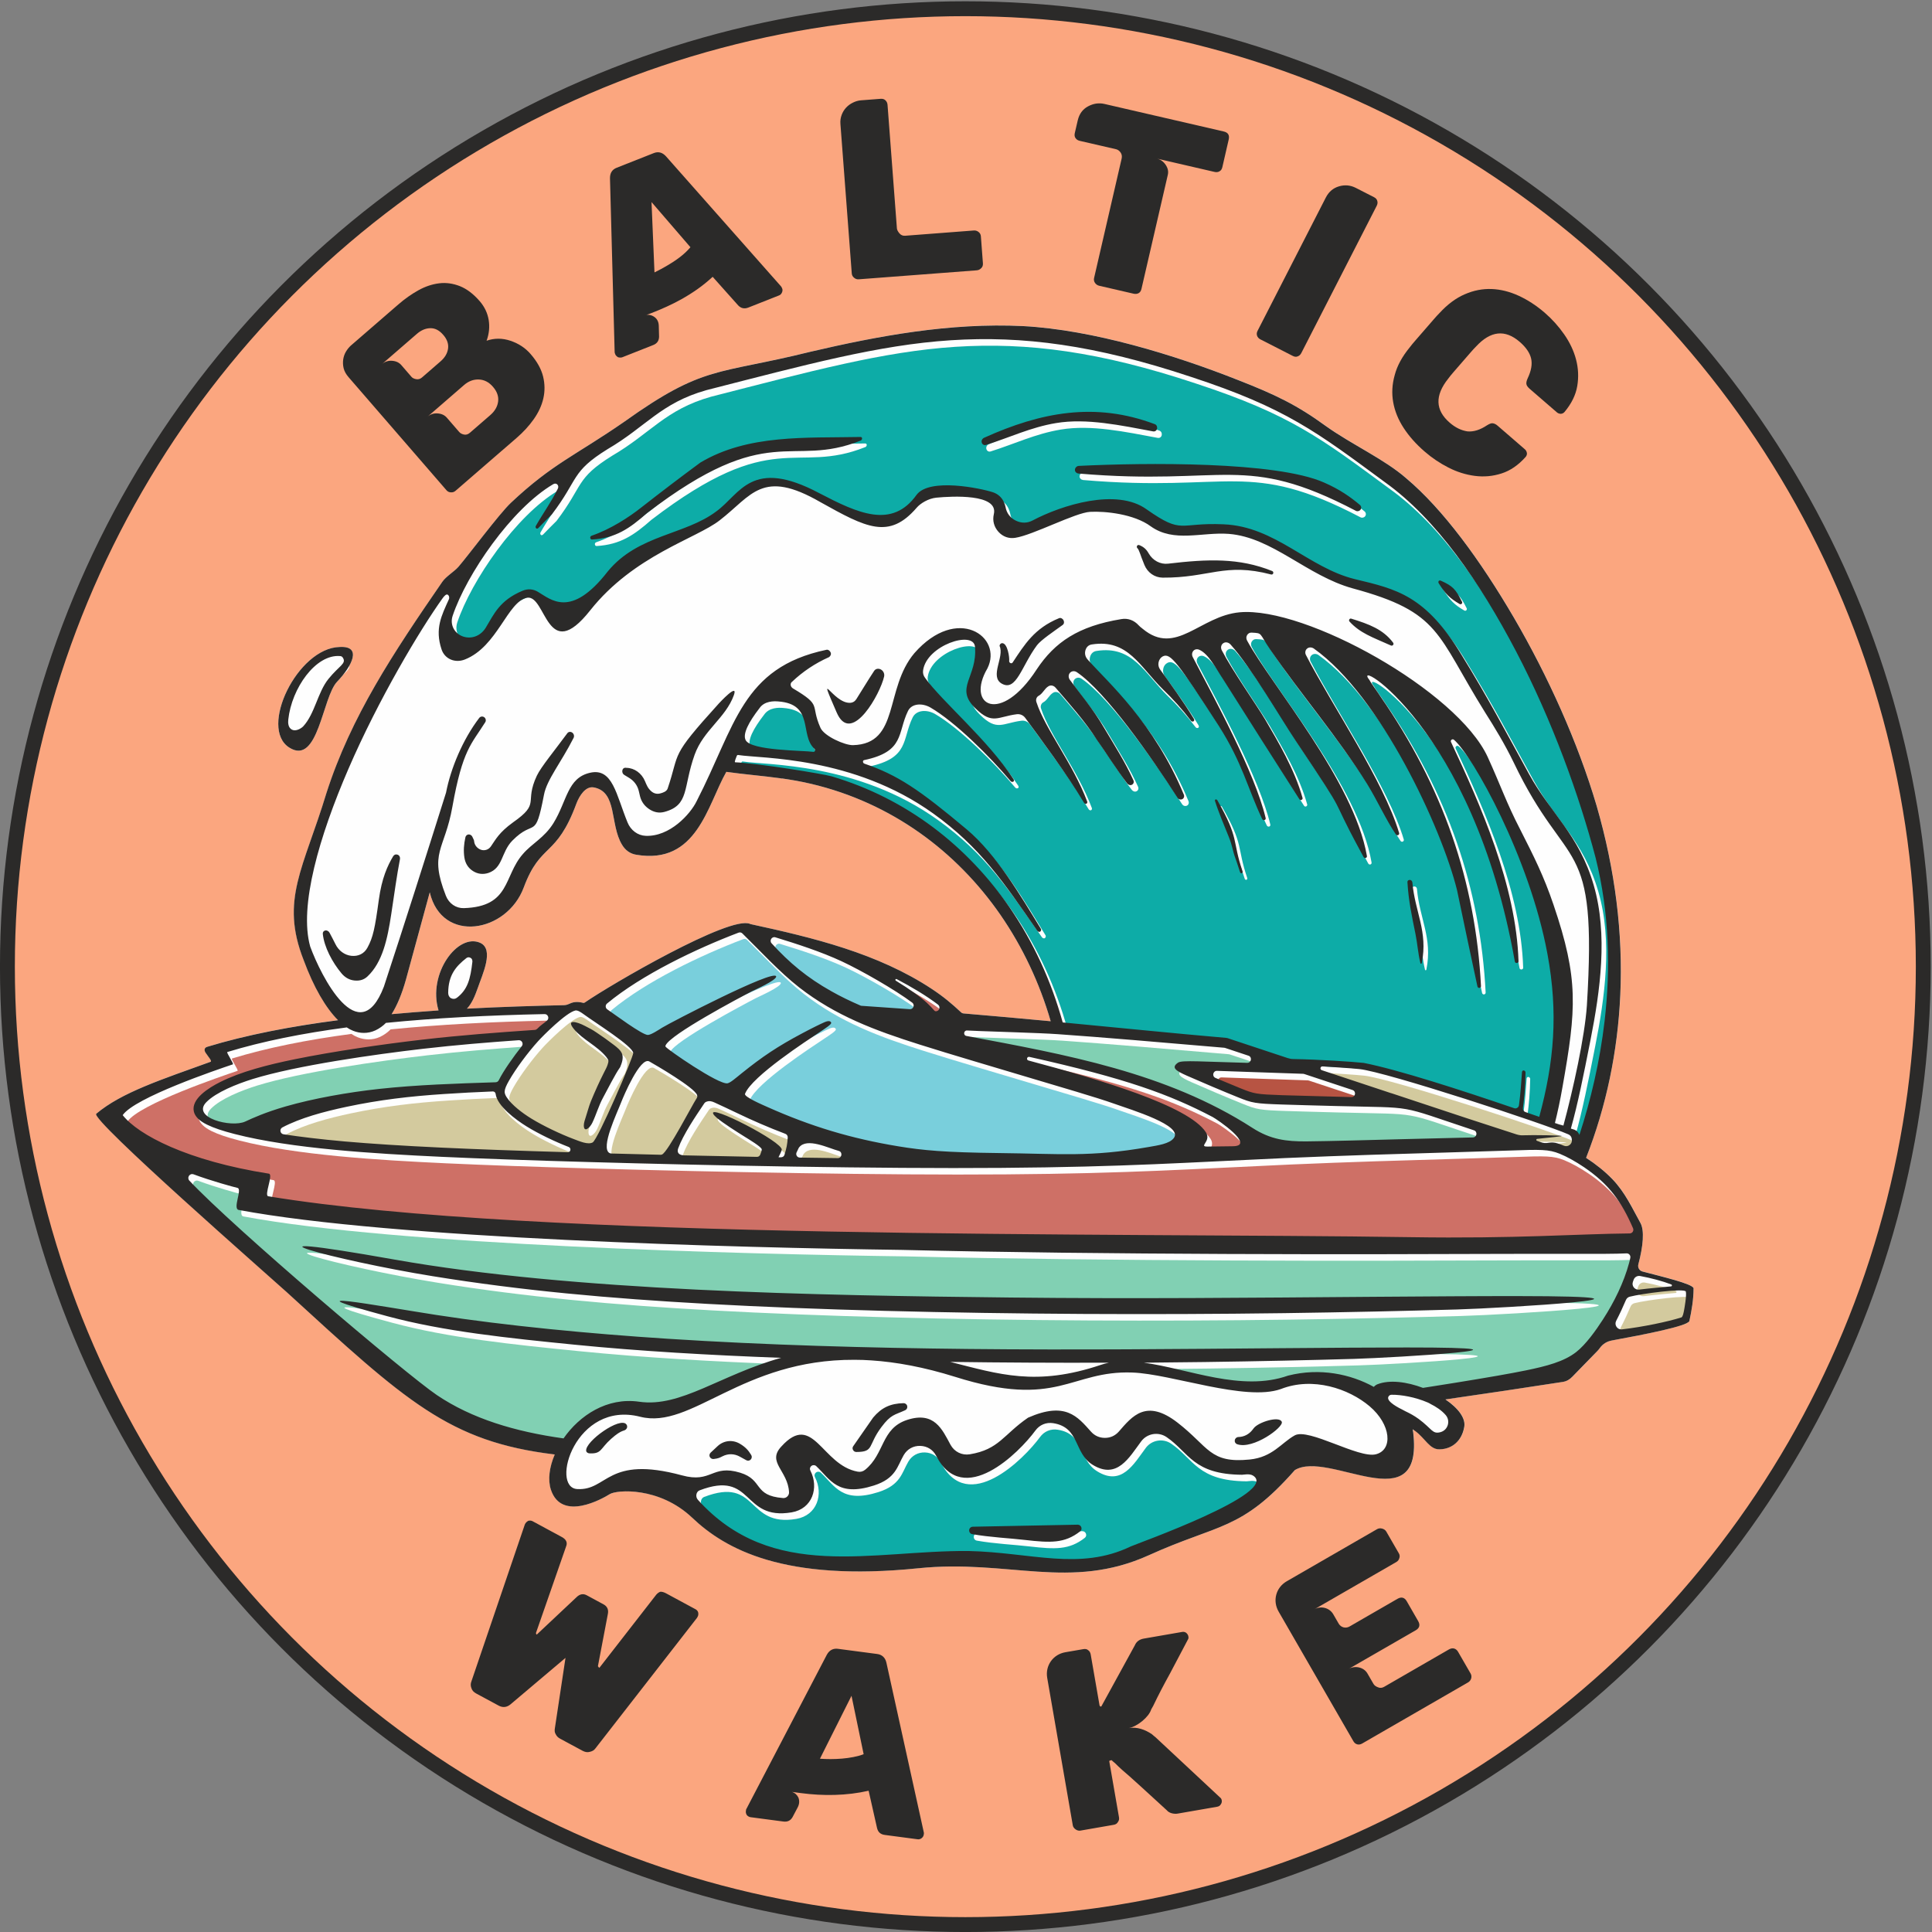 <?xml version="1.0" encoding="utf-8"?>
<!-- Generator: Adobe Illustrator 25.2.1, SVG Export Plug-In . SVG Version: 6.00 Build 0)  -->
<svg version="1.1" id="Layer_1" xmlns="http://www.w3.org/2000/svg" xmlns:xlink="http://www.w3.org/1999/xlink" x="0px" y="0px"
	 viewBox="0 0 2944.6 2944.6" style="enable-background:new 0 0 2944.6 2944.6;" xml:space="preserve">
<rect x="0" y="0" width="2944.6" height="2944.6" fill="#808080" stroke="none"/>
<style type="text/css">
	.st0{fill-rule:evenodd;clip-rule:evenodd;fill:#FBA67F;}
	.st1{fill:none;stroke:#2B2A29;stroke-width:22.677;stroke-miterlimit:22.926;}
	.st2{fill-rule:evenodd;clip-rule:evenodd;fill:#FEFEFE;}
	.st3{fill-rule:evenodd;clip-rule:evenodd;fill:#0DACA7;}
	.st4{fill-rule:evenodd;clip-rule:evenodd;fill:#B75443;}
	.st5{fill-rule:evenodd;clip-rule:evenodd;fill:#81D0B3;}
	.st6{fill-rule:evenodd;clip-rule:evenodd;fill:#D3CA9E;}
	.st7{fill-rule:evenodd;clip-rule:evenodd;fill:#CE7066;}
	.st8{fill-rule:evenodd;clip-rule:evenodd;fill:#79CFDC;}
	.st9{fill-rule:evenodd;clip-rule:evenodd;fill:#2B2A29;}
	.st10{fill:#2B2A29;}
</style>
<circle class="st0" cx="1471.3" cy="1473.3" r="1460"/>
<circle class="st1" cx="1471.3" cy="1473.3" r="1460"/>
<path class="st2" d="M593.5,1546c1.1-0.1,2.3-0.2,3.4-0.3c8.3-13.2,15.8-30.9,22.1-53.7c11.6-42.9,26.4-96.3,36-132
	c18.6,78.9,117.6,61.8,143.3-7.5c25.8-69.2,49.4-44.3,80.3-128c4.5-11.7,13.9-26.6,26.3-24.4c36.4,6.6,24.2,56,43.1,87.3
	c5.1,8.6,12.5,13.8,21.6,15.3c92.6,15.8,108.4-75.3,137.4-126.3c28.3,4,55.1,6,82.5,9.8c0.6,0.2,1.3,0.3,1.7,0.5
	c0.2-0.2,0.4-0.2,0.4-0.3c14.6,2.1,29.6,4.7,44.8,8.3c122.6,29,221.4,102.9,288.3,199.5c33.8,48.9,59.8,104,76.7,162.3
	c-44.6-4.2-89-8.2-133-11.9c-1.3-0.1-2.4-0.6-3.4-1.5c-14.5-13.5-26.5-23.7-44.9-35.9c-82.3-54.3-180.5-78-275.9-98.7
	c-0.4-0.1-0.7-0.2-1.1-0.4c-30.6-13.5-213.1,93.1-251.1,119.4c-0.9,0.6-1.9,1.3-3,1c-17.9-4.4-20.2,3.3-29,3.5
	c-44.7,1-95.1,2.5-148.3,5.3c7.1-7.5,11.8-18.1,16.5-31.5c7.1-20.8,25.3-58.6,3.9-68.7c-34.3-15.7-80.7,47.1-63.7,102.9
	C643.8,1541.7,618.7,1543.7,593.5,1546 M513.8,1039c-22.7,23.7-28.6,128.5-72.9,100.4c-46.8-29.7,12.6-151.6,76.5-153.3
	c23.5-1.5,24.1,12.1,15.1,28.4c0.6,3.9-2.8,7.2-8.5,12.8C520.9,1031.3,517.4,1035.3,513.8,1039z M1886.4,578.9
	c57.4,22.4,90,38.1,134.8,70.6c38.8,27.7,89.4,50.7,122.2,79.4c55.7,47,112.5,124.1,164.2,212.6c51.6,88.5,97.3,189.3,126,286.7
	c28.3,97.9,40.3,194.8,36,288.2c-3.9,85.8-21.2,169.1-52.1,248.2c14.7,9.6,28.8,20.9,39.8,32.2c19.7,20.2,30.9,45.1,42.9,66.8
	c6.5,11.6,4.2,35.6-3.1,63.4c-1.2,4.7,1.6,9.6,6.3,10.8c28.4,7.5,76.4,18.7,77.9,25.5c0,16.8-2.9,34-6.4,50
	c-0.3,0.8-1.4,1.8-3.1,2.7c-0.1,0.1-0.2,0.2-0.3,0.3c-0.2,0.1-0.4,0.1-0.5,0.2c-15.4,7.7-70.4,18.5-113.9,26.4
	c-7.7,1.4-13.8,5.2-18.5,11.5c-3.1,4.2-4.9,5.4-7.9,8.8c-2.6,2.9-23.5,24.1-34,34.9c-4.2,4.3-8.8,7.1-14.7,8
	c-60.2,9.3-119.8,18.2-178.8,26.7c19.2,13.1,31.8,29,28.5,42.9c-3.7,19.7-17.9,32.6-37.1,33.1c-15.2,0.8-21.9-16.4-37.4-27.8
	c-1.3-1-2.6-1.9-3.9-2.7c0.4,1.6,0.7,3.2,0.8,4.8c16.2,137.7-128.7,25.8-180.4,57.4c-81.7,92.8-115.9,81.4-222.2,129.6
	c-120.5,54.7-214.4,6-351.5,20c-205.3,21.1-294.7-29.4-344.8-77c-50.1-47.6-115-42.5-125.6-36c-10.6,6.6-73.4,42.6-89.7-6.6
	c-5-14.9-2.5-34.3,5.8-53.8c-161.2-19.4-226.5-80.8-408.5-247.4c-24.4-22.4-300.2-263.6-290.3-271.9c39-32.7,99.4-52.2,174.2-79.2
	c2.8-1-3.1-7-8-14.5c-1-1.5-2.8-6.5,2.8-8.3c60.2-18.4,129-31.4,199.5-40.6c-18.9-18.8-37.1-50.2-52.4-91.6
	c-36.2-92,0-139.9,34.7-254.5c37.5-116.8,101.7-213.1,176.6-322c5.5-8,18.4-15.7,24.6-22.9c15.8-18.3,62.1-80.7,79.9-97.5
	c63.6-59.9,98.8-72.4,172.7-123.5c122.2-87.3,140.8-71.3,284-106.8c102.2-23.9,212.4-44.6,324.1-39.1
	C1665.8,502.6,1790.6,541,1886.4,578.9z"/>
<path class="st3" d="M1246.6,1155.8c-15.8-2.2-94.7-1.7-103-17.8c-4.9-9.3,4.5-27.4,21-48.7c7.6-11.2,22.2-10.9,28.9-10.3
	c54.9,4.1,32.1,51.3,54.8,72c0.9,0.8,1.3,2.1,0.9,3.3C1248.7,1155.4,1247.9,1155.9,1246.6,1155.8 M1897.1,1339.3
	c-2.8-7.8-4.2-13.5-7.1-21.2c-4.5-12-4.4-18.7-10.1-32.6c-5.9-14.4-16.5-40.1-20.8-54.1c-0.6-1.2-0.5-2.5,0.6-2.9
	c1-0.4,2.1,0.2,2.8,1.2c33.9,59.3,22.1,60.1,38.4,108.4c0.4,1.2-0.1,2.4-1.1,2.8C1898.6,1341.2,1897.5,1340.5,1897.1,1339.3z
	 M2159.6,1354.8c3.9,45.3,24,74.8,14.4,122.8c0,0.7-0.6,1.2-1.1,1.2c-0.6,0-1.1-0.5-1.1-1.2c-3.6-14.6-4.5-29.8-7.5-44.4
	c-5.6-27.6-10.5-50.1-12.2-78.7c-0.2-2.1,1.5-3.5,3.6-3.4C2157.9,1351.1,2159.4,1352.7,2159.6,1354.8z M1626.8,1568.2
	c-17.4-62.9-44.6-122.5-81-175.4c-64-92.9-156.2-165.7-271.3-199.7c-12.6-3.7-113.8-20.1-147.1-21.4c-1.3-0.7,2.1-8,2.5-9.4
	c0.4-1.4,1.5-2.1,3-1.6c34.1,5.5,174.4,1.4,296.6,89.1c71.8,51.5,107.2,104.8,158.4,178.5c1.1,1.6,3.3,2.5,4.7,1.4
	c1.3-1,1.9-3.1,0.6-4.7c-30.6-50-67.7-113.3-112.8-151.1c-72.6-60.9-105.1-82.7-155.6-100c-1.5-0.5-2.3-1.6-2.4-2.9
	c-0.1-1.3,0.4-2.3,1.7-2.6c62.2-13,50.5-41.4,66.9-74.9c5.7-11.7,21.9-12.4,34.3-5.2c37.3,21.7,90.4,74.4,122.2,112.2
	c1.1,1.2,3,1.5,4.1,0.7c1.1-0.8,1.2-2.3,0.2-3.8c-39.6-60.6-108.4-117.8-134.8-154.4c-2.6-3.4-3.6-7.4-3-11.4
	c5.4-38.1,76.9-61.5,79.1-36c4,46.7-32.1,62.5,0.9,94.1c25.5,25.1,33.7,12.5,62.6,8.8c5.2-0.7,10.1,1.4,13.2,5.7
	c24.7,33.8,62.8,84.7,89.4,129.1c0.8,1.3,2.3,2.1,3.6,1.6c1.3-0.5,1.8-2.1,1.3-3.4c-21.8-58.1-64.1-110.5-77.4-151.6
	c-1.3-3.9,0.3-7.8,3.4-9.5c6.3-3.3,8.9-11.1,15.2-14.7c3.5-2,7.8-1,10.7,2.4c19.6,23,45,51.2,63,79.6c14.6,20.5,29.7,45.1,46.1,66.3
	c1.8,2.3,4.9,3.2,7.3,1.9c2.4-1.3,3.4-4.1,2.1-6.9c-12.3-27.4-28.9-53.2-44.8-80.1c-16.9-29.1-38.8-54.6-52.1-73
	c-2.4-3.4-2.3-7.9,0.4-10.7c2.7-2.8,7.1-3.1,10.5-0.7c43.7,29.6,113.6,129.6,153.2,191.2c1.7,2.6,4.8,3.4,7.3,2.2
	c2.5-1.1,3.5-4.2,2.4-6.9c-45.6-110.3-115.5-170.9-146.6-205.9c-3.6-4-4.8-9-3.4-14c1.4-4.9,4.7-8.3,9.9-9
	c55.1-8.6,72.9,33.8,108.5,68.7c14.6,14,29.3,30.2,42.4,47.5c1,1.3,2.6,1.7,3.9,1c1.3-0.7,1.5-2.4,0.6-3.8
	c-15-25-38.1-56.9-51.2-74.8c-2.6-3.5-3.4-7.3-2.6-11.4s3-7.2,6.4-9c11.8-6,22.9,9.8,85.7,106.5c35.8,56.2,43.4,94.1,65.8,141.4
	c0.6,1.2,2,1.9,3.4,1.6c1.4-0.3,2.3-1.7,1.9-3.1c-16.6-69.5-78.6-183.4-111.1-245.3c-1.7-3.3-1.3-7,0.9-9.5c2.1-2.5,5.8-3.1,9-1.7
	c14.4,6.2,26,29.6,36.1,44.6c38.8,61.3,77.5,122.5,116.4,183.1c0.8,1.2,1.9,1.7,3.2,1.2c1.3-0.5,2.1-1.9,1.7-3.1
	c-12.1-43.6-37.7-86.5-57-119.6c-12.9-21.7-50.4-75.1-66.2-105.6c-1.9-4-0.9-8.5,2.6-10.7c3.4-2.2,7.9-1.2,10.9,2.1
	c31.5,35,76.5,112.8,100.3,148.3c85.5,127.8,45.4,70.3,97.5,166.4c2.4,4.3,3.7,7.1,4.9,9.1c0.8,1.3,2.1,2,3.4,1.5
	c1.3-0.4,2-1.6,1.7-3.1c-19.9-114.6-146.2-261.3-182.6-328.2c-1.5-2.8-1.5-5.8,0-8.3c1.5-2.5,3.9-4,6.9-3.8
	c17.1,0.9,10.9,0.2,28.1,25.5c46.7,68.1,103.9,134.6,148.1,205.4c15.2,24.6,28.4,54,43.7,76.7c0.8,1.1,2.2,1.6,3.4,1
	c1.2-0.5,1.9-1.9,1.5-3.3c-23.8-79.6-100.3-191.1-141.9-271c-1.9-3.4-1.2-7.6,1.7-10c2.9-2.4,7.1-2.2,10.3,0
	c101.8,72.4,195,274.1,218.2,368.2c10.3,48.9,20.5,98.1,31.1,146.8c0.3,1.4,1.6,2.4,3,2.2c1.4-0.2,2.4-1.2,2.4-2.8
	c-4-79.1-18.7-156-44.2-229.5c-25.6-73.8-62.4-144.5-108.7-211.4c-2.8-4.7-15.2-21.5-16.9-25.3c-15.6-19.1,23.3-1.7,75,65.5
	c51.4,66.7,114.5,183.1,146.4,363.3c0.2,1.4,1.5,2.3,3,2.2c1.5-0.1,2.6-1.2,2.6-2.6c-3.5-115.4-58.1-238.9-102.9-334.2
	c-0.6-1.2-0.2-2.6,0.9-3.5c1.1-0.8,2.5-0.8,3.6,0.1c28.6,24.5,115.4,179.6,142.5,326.5c16.7,90.2,10.1,164.9-12.5,248.2
	c-6.8-2.4-13.8-4.8-21.1-7.3c-2.6-0.9-4.1-3.4-3.8-6.1c2.1-16.1,3.7-33.4,4-54.4c0-1.4-1.4-2.8-2.8-2.9c-1.4-0.2-2.5,1-2.6,2.4
	c-1.3,16.7-2.1,32.5-4.6,50.6c-0.2,1.7-1.2,3.1-2.7,4c-1.5,0.9-3.1,1.1-4.8,0.5c-79.9-27.3-176.4-58.6-229.2-69
	c-17.8-1.9-67.8-5.2-107.2-5.9c-3.1,0-5.8-0.5-8.8-1.5l-91.4-30.3c-0.6-0.2-1.2-0.3-1.8-0.4
	C1794.2,1584.7,1710.3,1576.2,1626.8,1568.2z"/>
<path class="st2" d="M1697.2,2086.8c-80.7,0.3-161.9-0.1-242-1.2c74,18.6,130.8,37.8,229.7,4.5
	C1688.9,2088.8,1693,2087.7,1697.2,2086.8 M1335,2083.4c-8.6-0.6-17.1-0.9-25.7-0.9c-172.4-0.8-248.1,106.8-326.6,86.8
	c-98.6-25.2-137.7,107.7-96,110.2c46.7,2.8,45-51.9,159.6-20.9c45.8,12.6,45.3-17.3,88.9-4c35.6,10.9,19.3,35,65.2,38.6
	c2.5,0.2,4.8-0.6,6.6-2.4c1.8-1.8,2.7-4,2.6-6.5c-1.7-33.1-34.4-45.7-11.6-69.8c48.5-53.4,61.5,28.7,116.3,38.5
	c4.2,0.8,8.1-0.3,11.4-3c29.9-24.3,24-62.9,63.9-75.9c41.4-13.5,53.4,14.4,66.1,37.9c5.9,10.8,17.4,16.5,29.5,14.5
	c44.5-7.3,51-29.9,88.7-55.8c57.1-25.1,75.3-1.7,95.9,21.3c5.6,6.3,12.9,9.5,21.3,9.5c8.4,0,15.7-3.4,21.2-9.7
	c20.2-23.2,41.7-50.6,89.6-13.4c47.7,37,48.8,62.2,109.6,56.1c35.2-3.5,48.4-25.5,68.8-36.8c21.2-11.7,97.3,35.5,123.7,28.8
	c26.4-6.7,23.3-45.4-9.7-73.3c-31.6-26.7-86.3-45.3-135.2-26.1c-54.3,19.2-166.1-23-226.3-25.2c-94.4-3.4-113.3,56-270,6.6
	C1415.3,2093.5,1373,2085.8,1335,2083.4z M1892.8,2211.2c24.3,8.3,71-26,67.9-34.1c-3.7-9.6-35.8,0.4-42.8,9.7l-1.6,2.1
	c-5.4,7.1-13.1,11.1-21.7,11.3c-2.8,0.1-5.1,2.1-5.5,4.8C1888.6,2207.7,1890.1,2210.3,1892.8,2211.2z M1307.5,2214.1l30.4-43.7
	c12.9-15.3,26.4-21.4,46.2-21.9c2.7-0.1,5.1,1.7,5.7,4.4c0.6,2.7-0.7,5.3-3.2,6.4c-16.4,7.5-21.5,6.2-36,25.5
	c-21.4,28.5-10.7,38-38.3,38.1c-2.2,0-4-1.1-5-3C1306.1,2218,1306.2,2215.9,1307.5,2214.1z M1094.8,2233.7c7.5-0.9,9.2-2,13.4-4.1
	c8.6-4.4,18-4.2,26.5,0.5l9.8,5.4c2.3,1.3,5,0.9,6.8-1c1.8-1.9,2.1-4.6,0.8-6.8c-4.2-7.1-8.9-12.3-17.4-17.3
	c-11-6.5-24.4-5.1-33.8,3.6l-10.7,10c-1.8,1.7-2.3,4.3-1.3,6.5C1090.1,2232.7,1092.4,2234,1094.8,2233.7z M961.8,2187.8
	c-3.5,4.5-5.7-0.5-23.3,15.2c-17,15.1-14.2,23-32.9,22.1c-2.4-0.1-4.8-1.5-5.1-3.8c-1.9-14.4,52.3-53,61.4-40.2
	C963.4,2183.1,963.4,2185.7,961.8,2187.8z"/>
<path class="st3" d="M1488.8,2348.1c26.7,4.8,57.9,6.2,80.8,8.9c38.4,4.4,60.1,5.4,83.7-13.1c2-1.5,2.7-4,1.8-6.4
	c-0.8-2.3-3-3.8-5.4-3.8l-160,3.1c-2.9,0.1-5.3,2.3-5.5,5.2C1483.9,2345,1485.9,2347.6,1488.8,2348.1 M1612.3,2179.1
	c40.8,6.5,31,45.5,60,63.4c37.2,22.9,55.5-10.8,74-35.7c9.1-12.2,26.2-15,38.7-6.5c34.3,23.4,40.2,56.9,115.1,57.4
	c2.3,0,11.3-2.1,16.7,1.3c41.5,26.2-178.9,104.3-186.3,107.9c-78.1,37.6-151.5,9.2-247.3,7c-147.3-1.2-299.3,47.5-412.5-78
	c-4.3-4.7-2.6-12.5,2.5-14.4c82.9-31.7,63.6,46.5,140.4,33.5c31.6-5.4,41.9-37.4,28.5-63.7c-1.3-2.5-0.6-5.5,1.7-7.1
	c2.2-1.7,5.3-1.5,7.3,0.4c21.6,20.5,32.7,47.1,87.8,29.5c33.8-10.8,35.6-29.5,45.5-46.4c5.4-9.2,14.6-14.3,25.2-14
	c10.6,0.3,19.6,5.9,24.4,15.4c41.1,80,126.3-5,151-38.7C1591.4,2181.5,1601.6,2177.3,1612.3,2179.1z"/>
<path class="st4" d="M2068.5,1671.3l-73.6-24.4c-0.5-0.2-1-0.3-1.6-0.3l-131.3-4.5c-6.1-0.2-8.2,8.3-2.3,10.8
	c14.7,6.2,29.2,12.2,39.1,16.2c10,4,15.9,6.2,23.8,7.5c8.2,1.4,19,1.9,38.6,2.6l105.4,2.9C2073,1682.4,2074.6,1673.3,2068.5,1671.3"
	/>
<path class="st5" d="M797.6,1595.3c-49,3.5-94.5,7.2-145.9,13.1c-73.4,8.5-192.9,25.4-259.6,46.1c-24.1,7.5-55.6,20.1-70.4,35.1
	c-23.5,23.8,38,39.4,59.1,29.7c11.4-5.3,30.6-14.1,61.8-23.1c42-12.1,94.8-21.5,142.6-26.7c57-6.2,118.4-8.2,177.3-10.1
	c2.1-0.1,3.9-1.2,4.8-3.1c7.3-14.7,22.9-36.6,35-51.8C805.4,1600.6,802.5,1595,797.6,1595.3"/>
<path class="st6" d="M896.9,1725.4c-0.1-3.7,1.8-9.3,3-12.9c2.7-8,4.6-16.1,7.8-24c6.4-15.5,12.8-29.7,20.3-44.5
	c1.7-3.4,3.8-7.1,5-10.7c1.9-5.9,2.3-7.2-1.8-12.3c-13.8-17-36.2-26.6-49.3-42.5c-12.9-15.8,4.4-11.4,16.7-4.9
	c7.4,3.9,10.6,5.3,17.5,10c9,6,17.9,12.3,26.5,18.9c4.9,3.8,10.8,8.2,12.8,14.3c2,6.4-0.6,13.7-3.1,19.6l-0.5,0.8
	c-6.8,9.5-19.2,34-25.6,45.8c-6.6,12.1-10.3,25.6-16.2,38C906.4,1728.7,897.1,1737,896.9,1725.4 M827.3,1596.6
	c-15.5,17.1-34.1,42-44.6,60.5c-4.1,7.2-6.2,12.1-6.5,15.9c-0.3,3.1,0.9,6,3.2,9.5c7.8,11.7,23.5,23.7,37.5,32.3
	c18.4,11.3,44.7,23.7,63.8,30.9c10.1,3.8,22.5,9.3,29.6,5.4c8.1-4.4,62.1-130.2,61.8-136.3c-0.5-10.3-57.2-45.7-75.7-59.2
	c-3.4-2.5-8.9-6.3-12.4-5.6C870.1,1553,834.9,1588.2,827.3,1596.6z"/>
<path class="st7" d="M1372.4,1504.6c10.6,6.5,20.8,13.2,29,19.1c15.8,11.3,23.3,19.1,29.7,26.5c0.6,0.7,1.4,1,2.3,1
	c1.6-0.1,4.1-0.8,5.1-3.6c0.9-2.4,0.2-4.9-1.8-6.5c-17.7-13.5-40.3-27-63-38.9c-0.7-0.4-1.5-0.1-1.9,0.5
	C1371.6,1503.4,1371.8,1504.2,1372.4,1504.6"/>
<path class="st8" d="M1397.4,1538.1c-26.5-19.8-77.2-48.8-107.6-63c-31.5-14.6-67.6-26.3-100.9-36.5c-5.4-1.7-9.6,4.9-5.8,9.1
	c27,29.7,54.3,52.5,91.3,73.2c13.6,7.7,28.4,14.9,44.2,21.7c0.6,0.3,1.2,0.4,1.8,0.4c24.6,1.6,49,3.3,73.2,5.1
	C1399.2,1548.6,1401.9,1541.4,1397.4,1538.1"/>
<path class="st6" d="M1016.1,1769.6c8.8-3.5,46.6-76.4,51.8-84.1c1.4-2.2,2.6-3.8,1.6-6.6c-4.2-11.5-63-45.6-72.7-51.1
	c-13.9-7.8-39.8,54.1-42.5,61.1c-6.6,17.3-32.6,70.7-18.2,78.5c1.8,1,5,0.7,7.4,0.8l70.4,1.8
	C1014.6,1770,1015.3,1769.9,1016.1,1769.6"/>
<path class="st6" d="M1049.8,1770.8l110.8,2.3c2.9,0.1,4.6-1.6,5.5-4.1c0.5-1.3,2.5-6.6,1.9-7.9c-2.2-4.3-18.4-14-26.4-19
	c-11.6-7.2-32.1-20.2-41.9-28.4c-2.8-2.4-4.6-4.4-5.4-5.9c-9-16.6,106.5,42.8,104.3,54.6c-0.6,2.6-3.3,8.1-5,11.3
	c3.4,0.1,7.8,0.7,9.2-3.9c3-9.8,4.4-16.1,4.9-26.3c0.1-2.5-1.3-4.6-3.6-5.5c-25.9-9.8-50.6-20.6-73.1-31.4
	c-12.2-5.8-23.1-11-35.2-16.5c-3.8-1.7-7.8-2.9-12.6-0.8c-1,0.4-1.8,1.1-2.5,2c-14.1,21-32.3,47.7-40,69
	C1038.4,1766.9,1042.1,1770.6,1049.8,1770.8"/>
<path class="st6" d="M873.8,1758c-19.8-7.6-45.4-19.7-64.1-31.3c-16.5-10.2-45-31.2-47.2-49.6c-0.3-2.2-2.1-3.8-4.3-3.7
	c-24.4,0.9-49.8,2.3-74.2,3.9c-52,3.4-98.2,8.8-148.7,19.5c-35.3,7.5-70.4,17-97.8,31.4c-4.8,2.5-3.6,9.7,1.8,10.5
	c25.7,3.9,56.2,7.6,93,10.9c40.1,3.5,87.5,6.6,147.6,9.4c53,2.5,115.9,4.8,192.5,7C876.9,1766.3,878.2,1759.7,873.8,1758"/>
<path class="st7" d="M1886.6,1757c34.6-0.8-24.4-40.9-31.2-44.5c-65.4-34.3-131.5-58.7-279.5-91.7c-1.5-0.3-3,0.6-3.4,2.1
	c-0.4,1.5,0.5,3,2,3.4c106.9,28.5,244.3,68.8,270.5,109.4c9.1,14.1-12.7,22.2,3.3,21.8C1854.7,1757.3,1869.1,1757.3,1886.6,1757"/>
<path class="st5" d="M1915.8,1728.9c27.7,17.9,51.8,20.8,82.3,20.6c34.3-0.3,103.2-2.2,147.7-3.4c33.7-0.9,69.4-1.8,106-2.6
	c6.3-0.1,7.6-9,1.6-10.9c-120.4-39.9-84.6-33.7-210.8-37c-33.2-0.9-62-1.6-82-2.3c-20.2-0.7-31.3-1.2-40.3-2.7
	c-9.3-1.5-15.8-4-26.7-8.4c-21-8.4-57.5-23.9-77.6-32.8c-16.8-7.5-24.5-12.2-13.7-19.8c3.3-2.3,12.5-2.5,30.4-2.1l75.1,2.3
	c6.4,0.2,8.1-8.9,2-10.9l-35.5-11.8c-0.4-0.1-0.8-0.2-1.3-0.3c-94-8.1-187.8-16.1-253.8-20.7c-30.5-2.1-97.6-3.8-117.3-4.7
	c-7-0.3-14-0.6-21.1-0.9c-5.1-0.2-6,7.4-0.9,8.3C1630.7,1617.2,1784.8,1644.4,1915.8,1728.9"/>
<path class="st6" d="M1224.4,1759.6l-3.3,6.9c-1.5,3.7,1.1,7.7,5.1,7.7l57.7,0.8c6.6,0.1,7.8-9.4,1.5-11
	c-15.1-3.9-48.4-20.9-60.4-5.3C1224.8,1759,1224.6,1759.3,1224.4,1759.6"/>
<path class="st6" d="M2554.4,1967.7c-13.8-5.3-30.4-9.7-47.5-12.9c-4.4-0.8-8.6,1.7-10,5.9c-0.3,1-0.7,2.1-1.1,3.1
	c-1,3-0.5,6,1.5,8.5c2,2.4,4.9,3.6,8,3.2c16.7-2.1,36.7-3.7,48.7-4.9C2555.5,1970.3,2555.8,1968.2,2554.4,1967.7"/>
<path class="st6" d="M2570,2017.7c2-1.4,2.9-6.4,3.6-9.7c0.7-3.4,4.4-24.1,2.9-29.6s-67.7,3.2-85.4,7.8c-2.7,0.7-4.8,2.5-5.9,5.1
	c-4.6,10.9-9.6,21.6-14.9,31.8c-1.5,3-1.3,6.3,0.6,9.1c1.9,2.8,5,4.2,8.3,3.8C2510.5,2032.4,2549.5,2024.3,2570,2017.7"/>
<path class="st5" d="M608.2,1929.6c271.5,48.2,643,54.7,939.5,57.9c192,2.1,367.4,0.3,551-1.1c85.5-0.6,166-1.2,222.2-1.1
	c278.3,0.2-23.3,18.4-93.1,20.4c-76.3,2.2-169.8,4.3-263.7,5.6c-199.7,2.7-412,1.7-609-3.5c-95.4-2.5-185.6-6-269.4-10.6
	c-150.2-8.3-283.3-20.2-419.5-42.3C517.1,1930.8,336.7,1881.4,608.2,1929.6 M2175.9,2125.2c17.5-2.7,33.7-5.3,48.6-7.7
	c50.7-8.2,84.6-14.1,108.5-19c31-6.4,57.6-13.2,76.4-27.9c14.6-11.4,30-32.9,40.8-49.7c17.3-26.7,31.8-56.4,39.8-85.9
	c0.8-3.1,1.5-5.7,2-8.1c0.7-3.6-2.1-6.9-5.8-6.7c-16.7,0.8-42.4,0.8-84.1,0.7c-28.7,0-65.2-0.1-112.3,0.1
	c-102.3,0.4-251.9,0.8-414.9,0.1c-162.7-0.7-338.5-2.4-493.4-6.2c-251.7-3.4-776.6-17-1010.5-60.9c-9.6-1.8,5.9-31.9-1.8-33.6
	c-6.9-1.6-40.5-10.8-67-20.7c-2.6-1-5.4-0.1-7,2.3c-1.5,2.3-1.3,5.3,0.6,7.3c66.3,71,330.6,295.4,377.3,326.9
	c53.4,36,119.1,55.7,193,66c24.2-34.8,66.1-63,115.3-55.9c63.4,9.2,123.6-41,216.3-66.9c-107.7-4-216.5-10.2-314.5-20
	c-101.4-10.1-199.3-20.2-285.2-43.3c-160.9-43.3-19.4-16.6,73.9-2.1c107.5,16.6,234.5,28.7,352.4,36.3c150,9.7,306.6,14,458.5,15.6
	c162.7,1.7,321.8,0.1,476.2-1.2c73.8-0.6,143.3-1.1,192.1-1.1c242.2-0.1-18.2,15.6-80,17.4c-65.2,1.9-145.8,3.7-228,4.8
	c-30.6,0.4-61.5,0.7-92.5,1c68.4,9.2,148.6,44.9,219.8,19.7c48.9-12.4,95.7-2.1,130.7,17.2c1.4-1.7,3.3-3.1,5.5-4
	C2125.1,2112.4,2151.5,2116,2175.9,2125.2z"/>
<path class="st6" d="M2329.5,1740.3c11.1-0.6,65.9,0.1,56.8,1.4c-11.4,1.7-24.6,2.6-36.4,4.1c-1.6,0.2-1.8,2.4-0.3,2.9
	c5,1.6,7.6,3.1,11.4,3.4c2.4,0.2,4.5,0,6.5-0.4c4.6-0.7,8.8-0.5,13.3,0.9c3.3,1,6.6,2.2,9.8,3.6c2.9,1.2,6.1,0.9,8.6-1
	c2.6-1.9,3.9-4.8,3.6-7.9c0-0.5-0.1-0.9-0.1-1.3c-0.3-3.2-2.2-5.8-5.2-7.1c-35.8-15.8-276.9-95.1-318.6-99.5
	c-14.1-1.5-34.9-2.6-56.1-4.1c-1.5-0.1-2.8,0.9-3.1,2.4c-0.3,1.5,0.5,2.9,2,3.4c35.1,11.7,70.1,23.3,105.5,35
	c0.3,0.1,0.6,0.2,0.9,0.2c38.1,12.6,76.2,25.3,114.3,37.9l76.2,24.8C2322.2,1740,2325.6,1740.5,2329.5,1740.3"/>
<path class="st8" d="M1176.5,1697c66.4,29.7,128,48.2,199.6,60c18.7,3.1,36.4,5.4,59.7,7.1c23.4,1.7,52.5,2.7,93.9,3.2
	c93.7,1,138.1,6.5,227.9-9.2c14.7-2.6,31.7-4.9,38.4-13.5c15.3-19.2-63.8-42.9-90.7-52.5c-26.9-9.6-84-26.1-129.4-39.7
	c-56-16.8-119-35.2-167.3-50.5c-68-21.5-127.9-43.8-183.5-87.1c-29.6-23.1-59.8-56-86.5-82.2c-1.6-1.6-3.8-2-5.9-1.2
	c-64.5,24.5-147.8,64.3-200.4,108c-2.9,2.4-2.7,6.9,0.5,9c9.7,6.5,53.5,39.4,61.9,38.9c5-0.3,16-7.6,21.6-11.1
	c12.6-7.8,169.7-89.3,173.7-78.3c2,5.6-34.6,21.6-37.4,23.1c-18.7,9.7-124.3,65.7-131.1,82.3c-0.3,0.7-0.3,1.2-0.1,1.7
	c1.9,3.8,81,58.5,94.5,56c4.5-0.9,11.7-7.3,21.6-15.3c31.5-25.3,54.6-40.9,92.3-60.9c15.2-8.1,28.5-14.6,34.1-17
	c6.4-2.7,9.2-1.6,10,0.8c0.8,2.4-7.6,7.8-18.7,15.2c-15.7,10.5-102.4,66.5-112.6,93.2C1140.6,1681.7,1171,1694.6,1176.5,1697"/>
<path class="st3" d="M2199.9,898.9c10.4,16.5,16.7,22.7,31.7,31.5c1.1,0.7,2.4,0.6,3.2-0.2c0.9-0.8,1.1-2.1,0.6-3.1
	c-9.6-19.2-14.2-24.1-32.4-32.2c-1.1-0.5-2.5-0.3-3.2,0.7C2199.2,896.7,2199.1,897.7,2199.9,898.9 M909.5,832.2
	c36-2.2,57-16.7,83.4-40c187.8-143.7,217.8-67.7,326-110.8c1.3-0.5,2.1-1.9,2.1-3.3c0-1.4-1.1-2.3-2.4-2.2
	c-83.4,1.7-171.2-4.3-243.9,38.9c-31.1,22.9-60.7,45.5-90,68.4c-18.6,14.8-47.2,33.4-75.9,43.2c-1.5,0.5-2.4,2-2.1,3.4
	C906.9,831.5,908.2,832.3,909.5,832.2z M1510,688c35.2-11,68.4-27,106.7-33.3c46.5-7.8,99,3.6,147.9,12.7c2.8,0.5,5.4-1.2,6-4.1
	c0.6-2.9-0.6-5.8-3.4-6.9c-90.9-34.3-173.8-18.3-260.4,20.8c-2.6,1.2-4.3,4.4-3.4,7.2C1504.2,687.4,1507,689,1510,688z
	 M1650.6,731.6c225.7,19.3,252-32.7,423.1,56.9c2.4,1.2,5.5,0.4,7.1-1.9c1.6-2.3,1.1-5.4-1.1-7.2c-14.5-12.1-30.6-23.6-54.7-34.1
	c-73.3-32.4-272.4-30.3-374-25.3c-2.8,0.3-5.4,2.8-5.6,5.9C1645.3,728.8,1647.6,731.1,1650.6,731.6z M2401.3,1730.1
	c10.5-37.4,18.8-78.6,29.9-135c14.8-75.1,26.8-160.6,4.9-236c-22.5-77.5-65.6-109.2-98.6-169.4c-36.4-66.3-63.7-118.2-102-180.2
	c-55.5-92.2-99.9-101.6-163.3-116.8c-71.2-17.4-121.3-80.5-200.4-83.6c-68.8-3.1-61.5,16.2-117-22.7c-45.7-33.2-129.7-6.5-174,16.9
	c-8.1,4.3-17.1,4.3-25.5,0.2c-8.4-4.1-13.9-11.2-15.6-20.5c-0.4-2.4-1.4-5.1-2.6-7.8c-3.3-7.3-9.2-12.5-16.9-15
	c-18.8-6.1-96.2-22.2-116,3.8c-37.5,52.7-89.6,28.3-148.5-2.4c-103.3-54.8-120.2,1.2-156.7,27.7c-48.2,36.4-119.2,35.3-165.5,91.5
	c-56.6,73-87,42.6-106.9,31c-7.1-4.1-15-4.8-23.1-1.4c-35.2,14.7-43.7,36-55.9,56c-7.5,12.6-21.5,18.1-34.5,13.8
	c-13-4.3-20.8-17.7-16.1-31.7c21.2-63.2,89.6-163,153.2-200.5c2.4-1.4,4.8-1.2,6.4,0.5c1.6,1.7,1.8,4.3,0.6,6.5
	c-10.2,20.6-22,36.5-33.4,56.5c-0.8,1.3-0.4,2.9,0.6,3.8c1.1,0.9,2.5,0.3,3.6-0.9c6.6-6.9,13.5-13.8,20.1-20.3
	c41.6-54.6,28.7-64.6,85.1-99.6c58.7-34.3,81-70.3,150.7-89.9c150.9-38.6,262.1-68.9,372.3-76c109.9-7.1,219.7,7.1,366.1,55.8
	c144.9,47.5,191.8,84.1,295.8,160.7c77.8,55.6,144.5,152.3,199.8,257.9c55.2,105.5,96.4,220.3,121.1,314.4
	c21,83.9,22.9,168.8,13.7,248.6c-7.2,62.1-21.2,121.1-38.4,173.7c-1.5-3.5-3.8-6.4-7.6-7.9L2401.3,1730.1z"/>
<path class="st2" d="M1530.6,994.5c0-2.6,1.9-4.5,4.3-4.3c7.9,0.5,11,22,10.3,26.9c-0.2,1.4,0.6,2.8,1.9,3.4
	c1.3,0.6,2.7,0.3,3.4-0.9c18.3-27.5,33-52,70.7-67.5c2.6-1.1,5.6,0.6,6.9,3.3c1.3,2.7,0.8,5.4-1.5,7.1c-13.6,9.9-32.8,22.7-39,30.8
	c-23.6,31.7-31.4,71-53.6,58.6C1514.8,1041.1,1538.3,1010.9,1530.6,994.5 M567.2,1498.1c22.8-21.5,30.4-56.5,36.2-94.9
	c5.1-33.8,8.4-58.4,13.3-83.9c0.5-2.7-0.7-5.6-3.4-6.7c-2.7-1.1-5.4-0.2-6.9,2.2c-8.6,14.4-17.4,33.4-21.9,66.3
	c-6,43.9-8.8,57.5-17.4,73.2c-4.9,9.1-13.9,13.5-24.4,12.4c-10.5-1.1-19.5-7.9-24.4-17.9c-2.8-5.5-5.7-11.4-9-17.4
	c-1.4-2.5-4.2-3.9-6.6-3.3c-2.5,0.6-3.9,2.6-3.6,5.3c2.1,19.8,14.3,43,28.5,60c5.3,6.3,11.9,10.1,19.7,10.9
	C555.1,1505.1,561.7,1503.3,567.2,1498.1z M1779,890.3c71.2,0.5,94.7-23.4,165.5-4.8c1.5,0.3,2.8-0.4,3.2-1.9
	c0.4-1.5-0.4-2.9-1.7-3.4c-50.5-20.3-98.2-18.3-158.6-11.2c-11.8,1.4-23.4-4.8-29.6-15.7c-3.5-6.2-7.8-10.1-14.4-12.6
	c-1.1-0.4-2.6-0.1-3.2,1c-0.6,1.1-0.7,2.5,0.2,3.4c3.4,3.5,4,9.2,10.9,25.8C1756.2,882.7,1766.8,890.1,1779,890.3z M2130.3,989.4
	c-15.2-20.2-36.5-28.1-63.7-36.5c-1.1-0.4-2.4,0.1-3,1.2c-0.6,1.1-0.5,2.3,0.4,3.3c16.2,17.6,34.1,23.5,63,36.4
	c1.3,0.6,2.8,0.1,3.4-0.9C2131.1,991.8,2131.2,990.6,2130.3,989.4z M1282.2,1095.6c0.6,1.2,1.2,2.7,1.9,4
	c22.5,43.2,64.6-32.2,70.5-58.6c0.9-4.2-1.1-8.6-4.9-10.7c-3.9-2.1-8.1-1.2-10.3,2.1c-10.1,15.3-20.1,32.1-27.2,43.2
	c-2.3,3.5-5.6,5.5-10.1,5.5C1276.4,1081.5,1251.3,1024.3,1282.2,1095.6z M999.5,1215.7c-5-4.5-6.7-8.9-9.4-15.3
	c-5-12-16.1-20-28.1-20.2c-0.6,0-1.3-0.2-1.7-0.2c-2.6,0-4.3,1.7-4.7,4.3c-0.4,2.6,0.6,5.3,3,6.7c2.4,1.4,4.7,2.9,7.1,4.3
	c7.7,4.6,12.9,11.5,15,20.2c0.7,2.7,1.3,5.5,1.9,8.1c2.1,8.4,7.1,15.1,14.4,19.8c7.3,4.7,14.7,6,22.5,4
	c38.7-10.3,28.3-36.9,46.3-87.2c13.5-37.6,47.3-56,59.8-90.8c7.2-20-22.3,12.1-22.9,12.7c-75.9,83.7-58.6,72.4-78,129.6
	c-1.5,4.5-7.2,6.5-11.8,7.6C1008.2,1220.5,1003.4,1219.3,999.5,1215.7z M729.6,1291.9c-0.1-1.2-0.3-2-2.8-6.9
	c-1.1-2.2-3.5-3.5-5.8-3.3c-2.3,0.3-4.2,2-4.7,4.5c-2.3,10.5-3.1,20.3-1.5,30.8c1.4,8.9,5.8,15.9,13.1,20.5
	c7.3,4.6,15.2,5.5,23.4,2.9c22.5-7.6,19.3-31.4,36.4-49.1c34.5-35,34.7,1.2,48.4-70.1c4.3-22.9,25.9-48.8,45.2-86.8
	c1.3-2.8,0.3-6.1-2.1-7.9c-2.5-1.8-5.8-1.4-7.5,0.9c-19.3,26.3-40.1,51.3-46.5,64.8c-19.7,42,6.4,41.2-36.4,71.2
	c-21.4,15.5-26.3,26-33.6,36.5c-3.4,4.9-9.2,7-15,5.2C734.4,1303.2,730.2,1297.9,729.6,1291.9z M690.2,1523.2
	c0.2-26.9,11.4-40.3,27.9-53.2c1.9-1.4,4.1-1.4,6.2-0.2c2.1,1,2.8,3.3,2.8,5.7c-3,26.7-7.3,42.6-23.6,55.1c-2.8,2.1-5.8,2.2-9,0.7
	C691.7,1529.8,690.2,1526.7,690.2,1523.2z M2377,1721.5c4-16,7.9-34,11.5-54.7c21.2-119.4,24.9-164.7-13.7-278.1
	c-15-44.1-29.6-72.9-50.8-114.7c-21-40.5-29.4-66.3-49.5-110.4c-46.3-100.6-277.6-229.5-377.9-220.5c-60.7,5.5-97.1,67.5-147.9,25.2
	c-3.2-2.4-5-4.1-6-5.2c-7.1-7.9-16.7-11.4-26.6-9.6c-65.2,10.7-101.2,34.8-129,76.7c-55.1,85.1-108.4,55.1-75-1.7
	c24-48.2-46.1-97.5-111.5-23.1c-45.9,54.4-21.7,138.2-93.4,140.2c-12.4,0.4-44.1-13.7-49.7-26.4c-16.2-36.3,3.5-33.1-41.8-60
	c-2-1.2-3.3-3-3.6-5.2c-0.3-2.2,0.6-4,2.1-5c16.3-15.5,35.1-28.1,56.4-37.6c2.1-1.6,3.6-4.1,2.4-7.1c-1.3-2.9-4.1-4.7-6.6-4
	c-129,27.2-138.5,115.9-197.8,231c-9.6,19.6-40.9,54.1-77.6,52.5c-12-0.5-22.7-8.4-27.6-20.5c-17.3-42.1-22.6-83.6-57.2-75.6
	c-34.6,7.9-34.7,42.6-55.7,76.8c-14.1,22.6-32.6,30.7-46.7,47.2c-29.6,33.8-18.6,80.1-90,82.3c-11.8,0.3-22.5-6.9-27.2-18.8
	c-26.2-66.7-1.9-69.1,9.9-135.8c15.6-87.2,28.9-95.1,49.9-128.5c1.7-2.4,1.2-5.9-1.3-7.8c-2.5-1.8-5.8-1.4-7.7,1
	c-25.3,33.2-43.5,77.2-50.6,113.9c-31.7,100.6-63,199.2-94.7,295.6c-37.9,99.1-96-16.4-112.3-61c-17.4-61.5,13.9-168.3,58.3-271
	c45.8-106,109-211.9,143.6-260.1c1.9-2.6,5.3-6.6,7.5-5.3c2.3,1.3,3.1,4.5,1.9,7.2c-11,24.4-21.7,44.6-11.1,76.3
	c4.8,14.5,20.5,21.3,35.6,15.3c49.7-19.7,64.9-88.4,94.7-94.1c29.4-4.7,29.7,103.3,96.2,19.3c66.6-84,161.8-109.4,197.4-137.3
	c49.1-37.9,64.5-79.1,153.5-27.7c69.7,38.9,104.6,57.6,146.8,8.4c5.6-6.5,17.8-14,29.8-15.2c23.8-2.3,95.2-6.3,87.7,25.2
	c-2.3,9.8,0.3,19.4,7.1,26.9c6.8,7.5,15.8,10.6,25.5,9.1c27-4.1,91.6-38.4,114.2-39.6c22.6-1.2,66.7,3.1,92.4,22.1
	c35.4,25.3,77.8,8.4,119,11.5c66.4,5.3,119,63.7,188.6,83c134.8,36.4,127.3,69.4,201.9,189c14.4,22.7,30,48.2,43.7,76.5
	c82.3,172.3,127.7,106.1,111.5,370.2c-3.2,47.7-21.1,128.7-35.8,183.1C2385.4,1724.5,2381.3,1723,2377,1721.5z"/>
<path class="st7" d="M535.6,1575.8c2.9,2,6.2,3.8,9.8,5.2c10.1,4,22.2,4.7,33.9-0.7c6-2.8,11.9-7.1,16-11.4
	c74.9-7.5,155.9-11.6,241.5-13.4c5.3-0.4,8.1,6.3,4.1,9.8c-6,5.3-8.9,6.3-15,12.6c-1,1-2.2,1.6-3.6,1.7c-59,4.1-111.4,7.9-172,14.9
	c-60.6,7-136.2,18-194.4,29.9c-40.7,8.3-82,18.9-113.3,34.7c-17.5,8.8-44.3,25.5-40.1,44.7c1.7,7.9,8.5,14.5,20.1,20.2
	c10.1,5,24.2,9.7,42.2,14.3c86.5,22.3,212,29.9,314.6,34.7c60.4,2.8,133.7,5.4,225.4,8c183.3,5.2,440.2,10.4,628.6,8.9
	c188.9-1.4,285.6-8.4,433-15c89-3.9,178.6-6.5,247.6-8.5l92.9-2.9c48.7-1.7,60.2-2.1,77.5,4.9c10.8,4.4,24,11.7,37.2,20.6
	c37.9,25.9,56.7,52,74.5,93c1.5,3.7-1.1,7.7-5.1,7.8c-79.3,0.7-173.2,8.2-333.7,5.7c-450.6-6.9-1332.2,4.8-1741.3-62.3
	c-6.9-1.1,8.2-33.4,0.9-34.5c-124.2-19.5-199.1-59-222.8-89.2c18.3-26.8,144.2-69.4,167.9-77.4c2-0.7-10.4-18.2-8.4-18.8
	C407.3,1596.9,468.6,1584.7,535.6,1575.8"/>
<path class="st2" d="M446.5,1106.5c5.1-47.5,41.6-99.6,78.7-96.7c1.9,0,3.6,0.9,4.5,2.6c5.8,9-5.7,12-22.1,32.4
	c-16.4,20.4-20.6,52.9-38.4,72.2c-3.4,3.4-11.3,8-17.1,5C446.2,1119,445.9,1111.5,446.5,1106.5"/>
<path class="st9" d="M954.7,2177.8c-3.5,4.5-5.7-0.5-23.3,15.2c-17,15.1-14.2,23-32.9,22.1c-2.4-0.1-4.8-1.5-5.1-3.8
	c-1.9-14.4,52.3-53,61.4-40.2C956.3,2173.1,956.3,2175.8,954.7,2177.8 M1087.7,2223.7c7.5-0.9,9.2-2,13.4-4.1
	c8.6-4.4,18-4.2,26.5,0.5l9.8,5.4c2.3,1.3,5,0.9,6.8-1c1.8-1.9,2.1-4.6,0.8-6.8c-4.2-7.1-8.9-12.3-17.4-17.3
	c-11-6.5-24.4-5.1-33.8,3.6l-10.7,10c-1.8,1.7-2.3,4.3-1.3,6.5C1083,2222.7,1085.3,2224,1087.7,2223.7z M1300.4,2204.2l30.4-43.7
	c12.9-15.3,26.4-21.4,46.2-21.9c2.7-0.1,5.1,1.7,5.7,4.4c0.6,2.7-0.7,5.3-3.2,6.4c-16.4,7.5-21.5,6.2-36,25.5
	c-21.4,28.5-10.7,38-38.3,38.1c-2.2,0-4-1.1-5-3C1299,2208.1,1299.2,2205.9,1300.4,2204.2z M1885.7,2201.2c24.3,8.3,71-26,67.9-34.1
	c-3.7-9.6-35.8,0.4-42.8,9.7l-1.6,2.1c-5.4,7.1-13.1,11.1-21.7,11.3c-2.8,0.1-5.1,2.1-5.5,4.8
	C1881.5,2197.8,1883,2200.3,1885.7,2201.2z M1605.3,2169.1c40.8,6.5,31,45.5,60,63.4c37.2,22.9,55.5-10.8,74-35.7
	c9.1-12.2,26.2-15,38.7-6.5c34.3,23.4,40.2,56.9,115.1,57.4c2.3,0,11.3-2.1,16.7,1.3c41.5,26.2-178.9,104.3-186.3,107.9
	c-78.1,37.6-151.5,9.2-247.3,7c-147.3-1.2-299.3,47.5-412.5-78c-4.3-4.7-2.6-12.5,2.5-14.4c82.9-31.7,63.6,46.5,140.4,33.5
	c31.6-5.4,41.9-37.4,28.5-63.7c-1.3-2.5-0.6-5.5,1.7-7.1c2.2-1.7,5.3-1.5,7.3,0.4c21.6,20.5,32.7,47.1,87.8,29.5
	c33.8-10.8,35.6-29.5,45.5-46.4c5.4-9.2,14.6-14.3,25.2-14c10.6,0.3,19.6,5.9,24.4,15.4c41.1,80,126.3-5,151-38.7
	C1584.4,2171.6,1594.5,2167.4,1605.3,2169.1z M1328,2073.4c-8.6-0.6-17.1-0.9-25.7-0.9c-172.4-0.8-248.1,106.8-326.6,86.8
	c-98.6-25.2-137.7,107.7-96,110.2c46.7,2.8,45-51.9,159.6-20.9c45.8,12.6,45.3-17.3,88.9-4c35.6,10.9,19.3,35,65.2,38.6
	c2.5,0.2,4.8-0.6,6.6-2.4c1.8-1.8,2.7-4,2.6-6.5c-1.7-33.1-34.4-45.7-11.6-69.8c48.5-53.4,61.5,28.7,116.3,38.5
	c4.2,0.8,8.1-0.3,11.4-3c29.9-24.3,24-62.9,63.9-75.9c41.4-13.5,53.4,14.4,66.1,37.9c5.9,10.8,17.4,16.5,29.5,14.5
	c44.5-7.3,51-29.9,88.7-55.8c57.1-25.1,75.3-1.7,95.9,21.3c5.6,6.3,12.9,9.5,21.3,9.5c8.4,0,15.7-3.4,21.2-9.7
	c20.2-23.2,41.7-50.6,89.6-13.4c47.7,37,48.8,62.2,109.6,56.1c35.2-3.5,48.4-25.5,68.8-36.8c21.2-11.7,97.3,35.5,123.7,28.8
	c26.4-6.7,23.3-45.4-9.7-73.3c-31.6-26.7-86.3-45.3-135.2-26.1c-54.3,19.2-166.1-23-226.3-25.2c-94.4-3.4-113.3,56-270,6.6
	C1408.2,2083.6,1365.9,2075.9,1328,2073.4z M1690.2,2076.9c-80.7,0.3-161.9-0.1-242-1.2c74,18.6,130.8,37.8,229.7,4.5
	C1681.8,2078.8,1686,2077.8,1690.2,2076.9z M601.1,1919.7c271.5,48.2,643,54.7,939.5,57.9c192,2.1,367.4,0.3,551-1.1
	c85.5-0.6,166-1.2,222.2-1.1c278.3,0.2-23.3,18.4-93.1,20.4c-76.3,2.2-169.8,4.3-263.7,5.6c-199.7,2.7-412,1.7-609-3.5
	c-95.4-2.5-185.6-6-269.4-10.6c-150.2-8.3-283.3-20.2-419.5-42.3C510,1920.9,329.6,1871.5,601.1,1919.7z M2061.4,1661.3l-73.6-24.4
	c-0.5-0.2-1-0.3-1.6-0.3l-131.3-4.5c-6.1-0.2-8.2,8.3-2.3,10.8c14.7,6.2,29.2,12.2,39.1,16.2c10,4,15.9,6.2,23.8,7.5
	c8.2,1.4,19,1.9,38.6,2.6l105.4,2.9C2065.9,1672.4,2067.5,1663.4,2061.4,1661.3z M790.5,1585.4c-49,3.5-94.5,7.2-145.9,13.1
	c-73.4,8.5-192.9,25.4-259.6,46.1c-24.1,7.5-55.6,20.1-70.4,35.1c-23.5,23.8,38,39.4,59.1,29.7c11.4-5.3,30.6-14.1,61.8-23.1
	c42-12.1,94.8-21.5,142.6-26.7c57-6.2,118.4-8.2,177.3-10.1c2.1-0.1,3.9-1.2,4.8-3.1c7.3-14.7,22.9-36.6,35-51.8
	C798.3,1590.7,795.4,1585.1,790.5,1585.4z M820.3,1586.7c-15.5,17.1-34.1,42-44.6,60.5c-4.1,7.2-6.2,12.1-6.5,15.9
	c-0.3,3.1,0.9,6,3.2,9.5c7.8,11.7,23.5,23.7,37.5,32.3c18.4,11.3,44.7,23.7,63.8,30.9c10.1,3.8,22.5,9.3,29.6,5.4
	c8.1-4.4,62.1-130.2,61.8-136.3c-0.5-10.3-57.2-45.7-75.7-59.2c-3.4-2.5-8.9-6.3-12.4-5.6C863,1543.1,827.9,1578.3,820.3,1586.7z
	 M889.8,1715.4c-0.1-3.7,1.8-9.3,3-12.9c2.7-8,4.6-16.1,7.8-24c6.4-15.5,12.8-29.7,20.3-44.5c1.7-3.4,3.8-7.1,5-10.7
	c1.9-5.9,2.3-7.2-1.8-12.3c-13.8-17-36.2-26.6-49.3-42.5c-12.9-15.8,4.4-11.4,16.7-4.9c7.4,3.9,10.6,5.3,17.5,10
	c9,6,17.9,12.3,26.5,18.9c4.9,3.8,10.8,8.2,12.8,14.3c2,6.4-0.6,13.7-3.1,19.6l-0.5,0.8c-6.8,9.5-19.2,34-25.6,45.8
	c-6.6,12.1-10.3,25.6-16.2,38C899.3,1718.8,890,1727.1,889.8,1715.4z M1365.4,1494.7c10.6,6.5,20.8,13.2,29,19.1
	c15.8,11.3,23.3,19.1,29.7,26.5c0.6,0.7,1.4,1,2.3,1c1.6-0.1,4.1-0.8,5.1-3.6c0.9-2.4,0.2-4.9-1.8-6.5c-17.7-13.5-40.3-27-63-38.9
	c-0.7-0.4-1.5-0.1-1.9,0.5C1364.5,1493.4,1364.7,1494.3,1365.4,1494.7z M1390.3,1528.1c-26.5-19.8-77.2-48.8-107.6-63
	c-31.5-14.6-67.6-26.3-100.9-36.5c-5.4-1.7-9.6,4.9-5.8,9.1c27,29.7,54.3,52.5,91.3,73.2c13.6,7.7,28.4,14.9,44.2,21.7
	c0.6,0.3,1.2,0.4,1.8,0.4c24.6,1.6,49,3.3,73.2,5.1C1392.1,1538.6,1394.8,1531.5,1390.3,1528.1z M1009,1759.6
	c8.8-3.5,46.6-76.4,51.8-84.1c1.4-2.2,2.6-3.8,1.6-6.6c-4.2-11.5-63-45.6-72.7-51.1c-13.9-7.8-39.8,54.1-42.5,61.1
	c-6.6,17.3-32.6,70.7-18.2,78.5c1.8,1,5,0.7,7.4,0.8l70.4,1.8C1007.5,1760.1,1008.2,1759.9,1009,1759.6z M1042.7,1760.9l110.8,2.3
	c2.9,0.1,4.6-1.6,5.5-4.1c0.5-1.3,2.5-6.6,1.9-7.9c-2.2-4.3-18.4-14-26.4-19c-11.6-7.2-32.1-20.2-41.9-28.4
	c-2.8-2.4-4.6-4.4-5.4-5.9c-9-16.6,106.5,42.8,104.3,54.6c-0.6,2.6-3.3,8.1-5,11.3c3.4,0.1,7.8,0.7,9.2-3.9c3-9.8,4.4-16.1,4.9-26.3
	c0.1-2.5-1.3-4.6-3.6-5.5c-25.9-9.8-50.6-20.6-73.1-31.4c-12.2-5.8-23.1-11-35.2-16.5c-3.8-1.7-7.8-2.9-12.6-0.8
	c-1,0.4-1.8,1.1-2.5,2c-14.1,21-32.3,47.7-40,69C1031.3,1756.9,1035,1760.7,1042.7,1760.9z M866.7,1748.1
	c-19.8-7.6-45.4-19.7-64.1-31.3c-16.5-10.2-45-31.2-47.2-49.6c-0.3-2.2-2.1-3.8-4.3-3.7c-24.4,0.9-49.8,2.3-74.2,3.9
	c-52,3.4-98.2,8.8-148.7,19.5c-35.3,7.5-70.4,17-97.8,31.4c-4.8,2.5-3.6,9.7,1.8,10.5c25.7,3.9,56.2,7.6,93,10.9
	c40.1,3.5,87.5,6.6,147.6,9.4c53,2.5,115.9,4.8,192.5,7C869.8,1756.4,871.1,1749.8,866.7,1748.1z M1879.5,1747
	c34.6-0.8-24.4-40.9-31.2-44.5c-65.4-34.3-131.5-58.7-279.5-91.7c-1.5-0.3-3,0.6-3.4,2.1s0.5,3,2,3.4
	c106.9,28.5,244.3,68.8,270.5,109.4c9.1,14.1-12.7,22.2,3.3,21.8C1847.6,1747.4,1862,1747.3,1879.5,1747z M1908.8,1719
	c27.7,17.9,51.8,20.8,82.3,20.6c34.3-0.3,103.2-2.2,147.7-3.4c33.7-0.9,69.4-1.8,106-2.6c6.3-0.1,7.6-9,1.6-10.9
	c-120.4-39.9-84.6-33.7-210.8-37c-33.2-0.9-62-1.6-82-2.3c-20.2-0.7-31.3-1.2-40.3-2.7c-9.3-1.5-15.8-4-26.7-8.4
	c-21-8.4-57.5-23.9-77.6-32.8c-16.8-7.5-24.5-12.2-13.7-19.8c3.3-2.3,12.5-2.5,30.4-2.1l75.1,2.3c6.4,0.2,8.1-8.9,2-10.9l-35.5-11.8
	c-0.4-0.1-0.8-0.2-1.3-0.3c-94-8.1-187.8-16.1-253.8-20.7c-30.5-2.1-97.6-3.8-117.3-4.7c-7-0.3-14-0.6-21.1-0.9
	c-5.1-0.2-6,7.4-0.9,8.3C1623.7,1607.2,1777.7,1634.5,1908.8,1719z M1217.3,1749.7l-3.3,6.9c-1.5,3.7,1.1,7.7,5.1,7.7l57.7,0.8
	c6.6,0.1,7.8-9.4,1.5-11c-15.1-3.9-48.4-20.9-60.4-5.3C1217.7,1749.1,1217.5,1749.3,1217.3,1749.7z M2547.3,1957.7
	c-13.8-5.3-30.4-9.7-47.5-12.9c-4.4-0.8-8.6,1.7-10,5.9c-0.3,1-0.7,2.1-1.1,3.1c-1,3-0.5,6,1.5,8.5c2,2.4,4.9,3.6,8,3.2
	c16.7-2.1,36.7-3.7,48.7-4.9C2548.5,1960.4,2548.7,1958.3,2547.3,1957.7z M2562.9,2007.8c2-1.4,2.9-6.4,3.6-9.7
	c0.7-3.4,4.4-24.1,2.9-29.6c-1.5-5.5-67.7,3.2-85.4,7.8c-2.7,0.7-4.8,2.5-5.9,5.1c-4.6,10.9-9.6,21.6-14.9,31.8
	c-1.5,3-1.3,6.3,0.6,9.1c1.9,2.8,5,4.2,8.3,3.8C2503.5,2022.5,2542.4,2014.4,2562.9,2007.8z M2168.8,2115.3
	c17.5-2.7,33.7-5.3,48.6-7.7c50.7-8.2,84.6-14.1,108.5-19c31-6.4,57.6-13.2,76.4-27.9c14.6-11.4,30-32.9,40.8-49.7
	c17.3-26.7,31.8-56.4,39.8-85.9c0.8-3.1,1.5-5.7,1.9-8.1c0.7-3.6-2.1-6.9-5.8-6.7c-16.7,0.8-42.4,0.8-84.1,0.7
	c-28.7,0-65.2-0.1-112.3,0.1c-102.3,0.4-251.9,0.8-414.9,0.1c-162.7-0.7-338.5-2.4-493.4-6.2c-251.7-3.4-776.6-17-1010.5-60.9
	c-9.6-1.8,5.9-31.9-1.8-33.6c-6.9-1.6-40.5-10.8-67-20.7c-2.6-1-5.4-0.1-7,2.3c-1.5,2.3-1.3,5.3,0.6,7.3
	c66.3,71,330.6,295.4,377.3,326.9c53.4,36,119.1,55.7,193,66c24.2-34.8,66.1-63,115.3-55.9c63.4,9.2,123.6-41,216.3-66.9
	c-107.7-4-216.5-10.2-314.5-20c-101.4-10.1-199.3-20.2-285.2-43.3c-160.9-43.3-19.4-16.6,73.9-2.1c107.5,16.6,234.5,28.7,352.4,36.3
	c150,9.7,306.6,14,458.5,15.6c162.7,1.7,321.8,0.1,476.2-1.2c73.8-0.6,143.3-1.1,192.1-1.1c242.2-0.1-18.2,15.6-80,17.4
	c-65.2,1.9-145.8,3.7-228,4.8c-30.6,0.4-61.5,0.7-92.5,1c68.4,9.2,148.6,44.9,219.8,19.7c48.9-12.4,95.7-2.1,130.7,17.2
	c1.4-1.7,3.3-3.1,5.5-4C2118,2102.5,2144.4,2106.1,2168.8,2115.3z M2322.4,1730.3c11.1-0.6,65.9,0.1,56.8,1.4
	c-11.4,1.7-24.6,2.6-36.4,4.1c-1.6,0.2-1.8,2.4-0.3,2.9c5,1.6,7.6,3.1,11.4,3.4c2.4,0.2,4.5,0,6.5-0.4c4.6-0.7,8.8-0.5,13.3,0.9
	c3.3,1,6.6,2.2,9.8,3.6c2.9,1.2,6.1,0.9,8.6-1c2.6-1.9,3.9-4.8,3.6-7.9c0-0.5-0.1-0.9-0.1-1.3c-0.3-3.2-2.2-5.8-5.2-7.1
	c-35.8-15.8-276.9-95.1-318.6-99.5c-14.1-1.5-34.9-2.6-56.1-4.1c-1.5-0.1-2.8,0.9-3.1,2.4c-0.3,1.5,0.5,2.9,2,3.4
	c35.1,11.7,70.1,23.3,105.5,35c0.3,0.1,0.6,0.2,0.9,0.2c38.1,12.6,76.2,25.3,114.3,37.9l76.2,24.8
	C2315.1,1730.1,2318.5,1730.6,2322.4,1730.3z M1169.4,1687.1c66.4,29.7,128,48.2,199.6,60c18.7,3.1,36.4,5.4,59.7,7.1
	c23.4,1.7,52.5,2.7,93.9,3.2c93.7,1,138.1,6.5,227.9-9.2c14.7-2.6,31.7-4.9,38.4-13.5c15.3-19.2-63.8-42.9-90.7-52.5
	c-26.9-9.6-84-26.1-129.4-39.7c-56-16.8-119-35.2-167.3-50.5c-68-21.5-127.9-43.8-183.5-87.1c-29.6-23.1-59.8-56-86.5-82.2
	c-1.6-1.6-3.8-2-5.9-1.2c-64.5,24.5-147.8,64.3-200.4,108c-2.9,2.4-2.7,6.9,0.5,9c9.7,6.5,53.5,39.4,61.9,38.9
	c5-0.3,16-7.6,21.6-11.1c12.6-7.8,169.7-89.3,173.7-78.3c2,5.6-34.6,21.6-37.4,23.1c-18.7,9.7-124.3,65.7-131.1,82.3
	c-0.3,0.7-0.3,1.2-0.1,1.7c1.9,3.8,81,58.5,94.5,56c4.5-0.9,11.7-7.3,21.6-15.3c31.5-25.3,54.6-40.9,92.3-60.9
	c15.2-8.1,28.5-14.6,34.1-17c6.4-2.7,9.2-1.6,10,0.8c0.8,2.4-7.6,7.8-18.7,15.2c-15.7,10.5-102.4,66.5-112.6,93.2
	C1133.5,1671.8,1163.9,1684.6,1169.4,1687.1z M513.8,1039c22.7-23.7,38.8-55.1,3.6-52.9c-63.9,1.7-123.3,123.7-76.5,153.3
	C485.2,1167.5,491.1,1062.7,513.8,1039z M683.1,1513.3c0.2-26.9,11.4-40.3,27.9-53.2c1.9-1.4,4.1-1.4,6.2-0.2c2.1,1,2.8,3.3,2.8,5.7
	c-3,26.7-7.3,42.6-23.6,55.1c-2.8,2.1-5.8,2.2-9,0.7C684.6,1519.9,683.1,1516.8,683.1,1513.3z M722.6,1282c-0.1-1.2-0.3-2-2.8-6.9
	c-1.1-2.2-3.5-3.5-5.8-3.3c-2.3,0.3-4.2,2-4.7,4.5c-2.3,10.5-3.1,20.3-1.5,30.8c1.4,8.9,5.8,15.9,13.1,20.5
	c7.3,4.6,15.2,5.5,23.4,2.9c22.5-7.6,19.3-31.4,36.4-49.1c34.5-35,34.7,1.2,48.4-70.1c4.3-22.9,25.9-48.8,45.2-86.8
	c1.3-2.8,0.3-6.1-2.1-7.9c-2.5-1.8-5.8-1.4-7.5,0.9c-19.3,26.3-40.1,51.3-46.5,64.8c-19.7,42,6.4,41.2-36.4,71.2
	c-21.4,15.5-26.3,26-33.6,36.5c-3.4,4.9-9.2,7-15,5.2C727.3,1293.2,723.1,1288,722.6,1282z M992.4,1205.8c-5-4.5-6.7-8.9-9.4-15.3
	c-5-12-16.1-20-28.1-20.2c-0.6,0-1.3-0.2-1.7-0.2c-2.6,0-4.3,1.7-4.7,4.3c-0.4,2.6,0.6,5.3,3,6.7c2.4,1.4,4.7,2.9,7.1,4.3
	c7.7,4.6,12.9,11.5,15,20.2c0.7,2.7,1.3,5.5,1.9,8.1c2.1,8.4,7.1,15.1,14.4,19.8c7.3,4.7,14.7,6,22.5,4
	c38.7-10.3,28.3-36.9,46.3-87.2c13.5-37.6,47.3-56,59.8-90.8c7.2-20-22.3,12.1-22.9,12.7c-75.9,83.7-58.6,72.4-78,129.6
	c-1.5,4.5-7.2,6.5-11.8,7.6C1001.1,1210.5,996.4,1209.4,992.4,1205.8z M1275.1,1085.7c0.6,1.2,1.2,2.7,1.9,4
	c22.5,43.2,64.6-32.2,70.5-58.6c0.9-4.2-1.1-8.6-4.9-10.7c-3.9-2.1-8.1-1.2-10.3,2.1c-10.1,15.3-20.1,32.1-27.2,43.2
	c-2.3,3.5-5.6,5.5-10.1,5.5C1269.3,1071.6,1244.2,1014.4,1275.1,1085.7z M2123.2,979.4c-15.2-20.2-36.5-28.1-63.7-36.5
	c-1.1-0.4-2.4,0.1-3,1.2c-0.6,1.1-0.5,2.3,0.4,3.3c16.2,17.6,34.1,23.5,63,36.4c1.3,0.6,2.8,0.1,3.4-0.9
	C2124.1,981.9,2124.1,980.6,2123.2,979.4z M1771.9,880.4c71.2,0.5,94.7-23.4,165.5-4.8c1.5,0.3,2.8-0.4,3.2-1.9
	c0.4-1.5-0.4-2.9-1.7-3.4c-50.5-20.3-98.2-18.3-158.6-11.2c-11.8,1.4-23.4-4.8-29.6-15.7c-3.5-6.2-7.8-10.1-14.4-12.6
	c-1.1-0.4-2.6-0.1-3.2,1c-0.6,1.1-0.7,2.5,0.2,3.4c3.4,3.5,4,9.2,10.9,25.8C1749.1,872.8,1759.7,880.2,1771.9,880.4z M1643.5,721.7
	c225.7,19.3,252-32.7,423.1,56.9c2.4,1.2,5.5,0.4,7.1-1.9c1.6-2.3,1.1-5.4-1.1-7.2c-14.5-12.1-30.6-23.6-54.7-34.1
	c-73.3-32.4-272.4-30.3-374-25.3c-2.8,0.3-5.4,2.8-5.6,5.9C1638.2,718.9,1640.5,721.2,1643.5,721.7z M1502.9,678.1
	c35.2-11,68.4-27,106.7-33.3c46.5-7.8,99,3.6,147.9,12.7c2.8,0.5,5.4-1.2,6-4.1c0.6-2.9-0.6-5.8-3.4-6.9
	c-90.9-34.3-173.8-18.3-260.4,20.8c-2.6,1.2-4.3,4.4-3.4,7.2C1497.1,677.5,1499.9,679,1502.9,678.1z M902.4,822.3
	c36-2.2,57-16.7,83.4-40c187.8-143.7,217.8-67.7,326-110.8c1.3-0.5,2.1-1.9,2.1-3.3c0-1.4-1.1-2.3-2.4-2.2
	c-83.4,1.7-171.2-4.3-243.9,38.9c-31.1,22.9-60.7,45.5-90,68.4c-18.6,14.8-47.2,33.4-75.9,43.2c-1.5,0.5-2.4,2-2.1,3.4
	C899.8,821.5,901.1,822.4,902.4,822.3z M1239.5,1145.9c-15.8-2.2-94.7-1.7-103-17.8c-4.9-9.3,4.5-27.4,21-48.7
	c7.6-11.2,22.2-10.9,28.9-10.3c54.9,4.1,32.1,51.3,54.8,72c0.9,0.8,1.3,2.1,0.9,3.3C1241.7,1145.5,1240.8,1146,1239.5,1145.9z
	 M2192.8,889c10.4,16.5,16.7,22.7,31.7,31.5c1.1,0.7,2.4,0.6,3.2-0.2c0.9-0.8,1.1-2.1,0.6-3.1c-9.6-19.2-14.2-24.1-32.4-32.2
	c-1.1-0.5-2.5-0.3-3.2,0.7C2192.1,886.7,2192.1,887.7,2192.8,889z M560.1,1488.2c22.8-21.5,30.4-56.5,36.2-94.9
	c5.1-33.8,8.4-58.4,13.3-83.9c0.5-2.7-0.7-5.6-3.4-6.7c-2.7-1.1-5.4-0.2-6.9,2.2c-8.6,14.4-17.4,33.4-21.9,66.3
	c-6,43.9-8.8,57.5-17.4,73.2c-4.9,9.1-13.9,13.5-24.4,12.4c-10.5-1.1-19.5-7.9-24.4-17.9c-2.8-5.5-5.7-11.4-9-17.4
	c-1.4-2.5-4.2-3.9-6.6-3.3c-2.5,0.6-3.9,2.6-3.6,5.3c2.1,19.8,14.3,43,28.5,60c5.3,6.3,11.9,10.1,19.7,10.9
	C548,1495.2,554.6,1493.4,560.1,1488.2z M2152.6,1344.8c3.9,45.3,24,74.8,14.4,122.8c0,0.7-0.6,1.2-1.1,1.2c-0.6,0-1.1-0.5-1.1-1.2
	c-3.6-14.6-4.5-29.8-7.5-44.4c-5.6-27.6-10.5-50.1-12.2-78.7c-0.2-2.1,1.5-3.5,3.6-3.4C2150.8,1341.1,2152.3,1342.8,2152.6,1344.8z
	 M1523.5,984.6c0-2.6,1.9-4.5,4.3-4.3c7.9,0.5,11,22,10.3,26.9c-0.2,1.4,0.6,2.8,1.9,3.4c1.3,0.6,2.7,0.3,3.4-0.9
	c18.3-27.5,33-52,70.7-67.5c2.6-1.1,5.6,0.6,6.9,3.3c1.3,2.7,0.8,5.4-1.5,7.1c-13.6,9.9-32.8,22.7-39,30.8
	c-23.6,31.7-31.4,71-53.6,58.6C1507.7,1031.2,1531.2,1001,1523.5,984.6z M1890,1329.3c-2.8-7.8-4.2-13.5-7.1-21.2
	c-4.5-12-4.4-18.7-10.1-32.6c-5.9-14.4-16.5-40.1-20.8-54.1c-0.6-1.2-0.5-2.5,0.6-2.9c1-0.4,2.1,0.2,2.8,1.2
	c33.9,59.3,22.1,60.1,38.4,108.4c0.4,1.2-0.1,2.4-1.1,2.8C1891.6,1331.3,1890.4,1330.5,1890,1329.3z M2179.5,2139.4L2179.5,2139.4
	c9.4,4.6,17.8,10.3,23.8,17.2c3.7,4.3,4.9,9.8,3.3,15.3c-1.7,5.5-5.7,9.4-11.2,10.9c-12.5,3.4-12.7-5.1-33.4-20.3
	c-6.8-4.9-13-8.2-18.8-11l-0.2-0.1l-0.1,0l-0.5-0.3l-0.1,0l-0.2-0.1l-0.5-0.3l0,0l-0.2-0.1l-0.1-0.1l-0.4-0.2l-0.1,0l-0.3-0.1l0,0
	l-0.2-0.1l-0.1-0.1l-0.1-0.1l-0.2-0.1l0,0l-0.3-0.1l0,0l-0.2-0.1l-0.1-0.1l-0.1-0.1l-0.2-0.1l0,0l-0.3-0.1l-0.1,0l-0.2-0.1l-0.1-0.1
	l-0.1-0.1l-0.2-0.1l0,0c-5.1-2.5-25-12.3-22.1-19.6c0.8-2,2.6-3.4,5-3.4c14.8-0.2,36.4,3.7,54.9,11.7l0.1,0c0.4,0.2,0.9,0.4,1.3,0.6
	l0.1,0.1c0.4,0.2,0.8,0.4,1.2,0.6l0.2,0.1c0.4,0.2,0.8,0.4,1.2,0.6L2179.5,2139.4 M2417.4,1764.7c31-79.1,48.2-162.4,52.1-248.2
	c4.3-93.4-7.7-190.4-36-288.2c-28.7-97.3-74.4-198.2-126-286.7c-51.7-88.5-108.4-165.6-164.2-212.6c-32.8-28.8-83.4-51.7-122.2-79.4
	c-44.8-32.6-77.4-48.2-134.8-70.6c-95.8-37.9-220.5-76.3-326.9-82c-111.7-5.5-221.8,15.2-324.1,39.1
	c-143.2,35.5-161.8,19.5-284,106.8c-73.9,51.2-109.1,63.6-172.7,123.5c-17.8,16.8-64.1,79.2-79.9,97.5c-6.3,7.2-19.2,14.9-24.6,22.9
	c-74.9,108.8-139.1,205.2-176.6,322c-34.7,114.6-70.9,162.5-34.7,254.5c15.3,41.4,33.5,72.7,52.4,91.6l0.2,0
	c-70.6,9.2-139.4,22.2-199.7,40.6c-5.6,1.7-3.7,6.8-2.8,8.3c4.9,7.5,10.8,13.5,8,14.5c-74.8,27.1-135.3,46.5-174.2,79.2
	c-9.9,8.3,265.9,249.6,290.3,271.9c182,166.6,247.3,228,408.5,247.4c-8.3,19.4-10.8,38.8-5.8,53.8c16.4,49.2,79.2,13.2,89.7,6.6
	c10.6-6.6,75.4-11.6,125.6,36c50.1,47.6,139.5,98,344.8,77c137.1-14.1,231,34.6,351.5-20c106.3-48.2,140.5-36.8,222.2-129.6
	c51.6-31.6,196.6,80.4,180.4-57.4c-0.2-1.6-0.5-3.2-0.8-4.8c1.3,0.9,2.6,1.8,3.9,2.7c15.5,11.4,22.2,28.6,37.4,27.8
	c19.3-0.4,33.4-13.3,37.1-33.1c3.3-13.9-9.2-29.8-28.5-42.9c59.1-8.5,118.6-17.4,178.8-26.7c5.9-0.9,10.6-3.7,14.7-8
	c10.4-10.8,31.3-32,34-34.9c3.1-3.4,4.8-4.5,7.9-8.8c4.6-6.3,10.8-10.1,18.5-11.5c49.9-9.1,115-21.9,117.9-29.6
	c3.5-16,6.4-33.2,6.4-50c-1.5-6.8-49.6-18-77.9-25.5c-4.7-1.2-7.5-6.1-6.3-10.8c7.4-27.9,9.6-51.8,3.1-63.4
	c-12.1-21.7-23.2-46.5-42.9-66.8C2446.3,1785.6,2432.1,1774.2,2417.4,1764.7z M2394.2,1720.1c10.5-37.4,18.8-78.6,29.9-135
	c14.8-75.1,26.8-160.6,4.9-236c-22.5-77.5-65.6-109.2-98.6-169.4c-36.4-66.3-63.7-118.2-102-180.2
	c-55.5-92.2-99.9-101.6-163.3-116.8c-71.2-17.4-121.3-80.5-200.4-83.6c-68.8-3.1-61.5,16.2-117-22.7c-45.7-33.2-129.7-6.5-174,16.9
	c-8.1,4.3-17.1,4.3-25.5,0.2c-8.4-4.1-13.9-11.2-15.6-20.5c-0.4-2.4-1.4-5.1-2.6-7.8c-3.3-7.3-9.2-12.5-16.9-15
	c-18.8-6.1-96.2-22.2-116,3.8c-37.5,52.7-89.6,28.3-148.5-2.4c-103.3-54.8-120.2,1.2-156.7,27.7c-48.2,36.4-119.2,35.3-165.5,91.5
	c-56.6,73-87,42.6-106.9,31c-7.1-4.1-15-4.8-23.1-1.4c-35.2,14.7-43.7,36-55.9,56c-7.5,12.6-21.5,18.1-34.5,13.8
	c-13-4.3-20.8-17.7-16.1-31.7c21.2-63.2,89.6-163,153.2-200.5c2.4-1.4,4.8-1.2,6.4,0.5c1.6,1.7,1.8,4.3,0.6,6.5
	c-10.2,20.6-22,36.5-33.4,56.5c-0.8,1.3-0.4,2.9,0.6,3.8c1.1,0.9,2.5,0.3,3.6-0.9c6.6-6.9,13.5-13.8,20.1-20.3
	c41.6-54.6,28.7-64.6,85.1-99.6c58.7-34.3,81-70.3,150.7-89.9c150.9-38.6,262.1-68.9,372.3-76c109.9-7.1,219.7,7.1,366.1,55.8
	c144.9,47.5,191.8,84.1,295.8,160.7c77.8,55.6,144.5,152.3,199.8,257.9c55.2,105.5,96.4,220.3,121.1,314.4
	c21,83.9,22.9,168.8,13.7,248.6c-7.2,62.1-21.2,121.1-38.4,173.7c-1.5-3.5-3.8-6.4-7.6-7.9L2394.2,1720.1z M2369.9,1711.6
	c4-16,7.9-34,11.5-54.7c21.2-119.4,24.9-164.7-13.7-278.1c-15-44.1-29.6-72.9-50.8-114.7c-21-40.5-29.4-66.3-49.5-110.4
	c-46.3-100.6-277.6-229.5-377.9-220.5c-60.7,5.5-97.1,67.5-147.9,25.2c-3.2-2.4-5-4.1-6-5.2c-7.1-7.9-16.7-11.4-26.6-9.6
	c-65.2,10.7-101.2,34.8-129,76.7c-55.1,85.1-108.4,55.1-75-1.7c24-48.2-46.1-97.5-111.4-23.1c-45.9,54.4-21.7,138.2-93.4,140.2
	c-12.4,0.4-44.1-13.7-49.7-26.4c-16.2-36.3,3.5-33.1-41.8-60c-2-1.2-3.3-3-3.6-5.2c-0.3-2.2,0.6-4,2.1-5
	c16.3-15.5,35.1-28.1,56.4-37.6c2.1-1.6,3.6-4.1,2.4-7.1c-1.3-2.9-4.1-4.7-6.6-4c-129,27.2-138.5,115.9-197.8,231
	c-9.6,19.6-40.9,54.1-77.6,52.5c-12-0.5-22.7-8.4-27.6-20.5c-17.3-42.1-22.6-83.6-57.2-75.6c-34.6,7.9-34.7,42.6-55.7,76.8
	c-14.1,22.6-32.6,30.7-46.7,47.2c-29.6,33.8-18.6,80.1-90,82.3c-11.8,0.3-22.5-6.9-27.2-18.8c-26.2-66.7-1.9-69.1,9.9-135.8
	c15.6-87.2,28.9-95.1,49.9-128.5c1.7-2.4,1.2-5.9-1.3-7.8c-2.5-1.8-5.8-1.4-7.7,1c-25.3,33.2-43.5,77.2-50.6,113.9
	c-31.7,100.6-63,199.2-94.7,295.6c-37.9,99.1-96-16.4-112.3-61c-17.4-61.5,13.9-168.3,58.3-271c45.8-106,109-211.9,143.6-260.1
	c1.9-2.6,5.3-6.6,7.5-5.3c2.3,1.3,3.1,4.5,1.9,7.2c-11,24.4-21.7,44.6-11.1,76.3c4.8,14.5,20.5,21.3,35.6,15.3
	c49.7-19.7,64.9-88.4,94.7-94.1c29.4-4.7,29.7,103.3,96.2,19.3c66.6-84,161.8-109.4,197.4-137.3c49.1-37.9,64.5-79.1,153.5-27.7
	c69.7,38.9,104.6,57.6,146.8,8.4c5.6-6.5,17.8-14,29.8-15.2c23.8-2.3,95.2-6.3,87.7,25.2c-2.3,9.8,0.3,19.4,7.1,26.9
	c6.8,7.5,15.8,10.6,25.5,9.1c27-4.1,91.6-38.4,114.2-39.6c22.6-1.2,66.7,3.1,92.4,22.1c35.4,25.3,77.8,8.4,119,11.5
	c66.4,5.3,119,63.7,188.6,83c134.8,36.4,127.3,69.4,201.9,189c14.4,22.7,30,48.2,43.7,76.5c82.3,172.3,127.7,106.1,111.5,370.2
	c-3.2,47.7-21.1,128.7-35.8,183.1C2378.3,1714.5,2374.2,1713.1,2369.9,1711.6z M1619.7,1558.3c-17.4-62.9-44.6-122.5-81-175.4
	c-64-92.9-156.2-165.7-271.3-199.7c-12.6-3.7-113.8-20.1-147.1-21.4c-1.3-0.7,2.1-8,2.5-9.4c0.4-1.4,1.5-2.1,3-1.6
	c34.1,5.5,174.4,1.4,296.6,89.1c71.8,51.5,107.2,104.8,158.4,178.5c1.1,1.6,3.3,2.5,4.7,1.4c1.3-1,1.9-3.1,0.6-4.7
	c-30.6-50-67.7-113.3-112.8-151.1c-72.6-60.9-105.1-82.7-155.6-100c-1.5-0.5-2.3-1.6-2.4-2.9c-0.1-1.3,0.4-2.3,1.7-2.6
	c62.2-13,50.5-41.4,66.9-74.9c5.7-11.7,21.9-12.4,34.3-5.2c37.3,21.7,90.4,74.4,122.2,112.2c1.1,1.2,3,1.5,4.1,0.7
	c1.1-0.8,1.2-2.3,0.2-3.8c-39.6-60.6-108.4-117.8-134.8-154.4c-2.6-3.4-3.6-7.4-3-11.4c5.4-38.1,76.9-61.5,79.1-36
	c4,46.7-32.1,62.5,0.9,94.1c25.5,25.1,33.7,12.5,62.6,8.8c5.2-0.7,10.1,1.4,13.2,5.7c24.7,33.8,62.8,84.7,89.4,129.1
	c0.8,1.3,2.3,2.1,3.6,1.6c1.3-0.5,1.8-2.1,1.3-3.4c-21.8-58.1-64.1-110.5-77.4-151.6c-1.3-3.9,0.3-7.8,3.4-9.5
	c6.3-3.3,8.9-11.1,15.2-14.7c3.5-2,7.8-1,10.7,2.4c19.6,23,45,51.2,63,79.6c14.6,20.5,29.7,45.1,46.1,66.3c1.8,2.3,4.9,3.2,7.3,1.9
	c2.4-1.3,3.4-4.1,2.1-6.9c-12.3-27.4-28.9-53.2-44.8-80.1c-16.9-29.1-38.8-54.6-52.1-73c-2.4-3.4-2.3-7.9,0.4-10.7
	c2.7-2.8,7.1-3.1,10.5-0.7c43.7,29.6,113.6,129.6,153.2,191.2c1.7,2.6,4.8,3.4,7.3,2.2c2.5-1.1,3.5-4.2,2.4-6.9
	c-45.6-110.3-115.5-170.9-146.6-205.9c-3.6-4-4.8-9-3.4-14c1.4-4.9,4.7-8.3,9.9-9c55.1-8.6,72.9,33.8,108.5,68.7
	c14.6,14,29.3,30.2,42.4,47.5c1,1.3,2.6,1.7,3.9,1c1.3-0.7,1.5-2.4,0.6-3.8c-15-25-38.1-56.9-51.2-74.8c-2.6-3.5-3.4-7.3-2.6-11.4
	c0.9-4,3-7.2,6.4-9c11.8-6,22.9,9.8,85.7,106.5c35.8,56.2,43.4,94.1,65.8,141.4c0.6,1.2,2,1.9,3.4,1.6c1.4-0.3,2.3-1.7,1.9-3.1
	c-16.6-69.5-78.6-183.4-111.1-245.3c-1.7-3.3-1.3-7,0.9-9.5c2.1-2.5,5.8-3.1,9-1.7c14.4,6.2,26,29.6,36.1,44.6
	c38.8,61.3,77.5,122.5,116.4,183.1c0.8,1.2,1.9,1.7,3.2,1.2c1.3-0.5,2.1-1.9,1.7-3.1c-12.1-43.6-37.7-86.5-57-119.6
	c-12.9-21.7-50.4-75.1-66.2-105.6c-1.9-4-0.9-8.5,2.6-10.7c3.4-2.2,7.9-1.2,10.9,2.1c31.5,35,76.5,112.8,100.3,148.3
	c85.5,127.8,45.4,70.3,97.5,166.4c2.4,4.3,3.7,7.1,4.9,9.1c0.8,1.3,2.1,2,3.4,1.5c1.3-0.4,2-1.6,1.7-3.1
	c-19.9-114.6-146.2-261.3-182.6-328.2c-1.5-2.8-1.5-5.8,0-8.3c1.5-2.5,3.9-4,6.9-3.8c17.1,0.9,10.9,0.2,28.1,25.5
	c46.7,68.1,103.9,134.6,148.1,205.4c15.2,24.6,28.4,54,43.7,76.7c0.8,1.1,2.2,1.6,3.4,1c1.2-0.5,1.9-1.9,1.5-3.3
	c-23.8-79.6-100.3-191.1-141.9-271c-1.9-3.4-1.2-7.6,1.7-10c2.9-2.4,7.1-2.2,10.3,0c101.8,72.4,195,274.1,218.2,368.2
	c10.3,48.9,20.5,98.1,31.1,146.8c0.3,1.4,1.6,2.4,3,2.2c1.4-0.2,2.4-1.2,2.4-2.8c-4-79.1-18.7-156-44.2-229.5
	c-25.6-73.8-62.4-144.5-108.7-211.4c-2.8-4.7-15.2-21.5-16.9-25.3c-15.6-19.1,23.3-1.7,75,65.5c51.4,66.7,114.5,183.1,146.4,363.3
	c0.2,1.4,1.5,2.3,3,2.2c1.5-0.1,2.6-1.2,2.6-2.6c-3.5-115.4-58.1-238.9-102.9-334.2c-0.6-1.2-0.2-2.6,0.9-3.5
	c1.1-0.8,2.5-0.8,3.6,0.1c28.6,24.5,115.4,179.6,142.5,326.5c16.7,90.2,10.1,164.9-12.5,248.2c-6.8-2.4-13.8-4.8-21.1-7.3
	c-2.6-0.9-4.1-3.4-3.8-6.1c2.1-16.1,3.7-33.4,4-54.4c0-1.4-1.4-2.8-2.8-2.9c-1.4-0.2-2.5,1-2.6,2.4c-1.3,16.7-2.1,32.5-4.6,50.6
	c-0.2,1.7-1.2,3.1-2.6,4c-1.5,0.9-3.1,1.1-4.8,0.5c-79.9-27.3-176.4-58.6-229.2-69c-17.8-1.9-67.8-5.2-107.2-5.9
	c-3.1,0-5.8-0.5-8.8-1.5l-91.4-30.3c-0.6-0.2-1.2-0.3-1.8-0.4C1787.2,1574.8,1703.3,1566.2,1619.7,1558.3z M593.5,1546
	c1.1-0.1,2.3-0.2,3.4-0.3c8.3-13.2,15.8-30.9,22.1-53.7c11.6-42.9,26.4-96.3,36-132c18.6,78.9,117.6,61.8,143.3-7.5
	c25.8-69.2,49.4-44.3,80.3-128c4.5-11.7,13.9-26.6,26.3-24.4c36.4,6.6,24.2,56,43.1,87.3c5.1,8.6,12.5,13.8,21.6,15.3
	c92.6,15.8,108.4-75.3,137.4-126.3c28.3,4,55.1,6,82.5,9.8c0.6,0.2,1.3,0.3,1.7,0.5c0.2-0.2,0.4-0.2,0.4-0.3
	c14.6,2.1,29.6,4.7,44.8,8.3c122.6,29,221.4,102.9,288.3,199.5c33.8,48.9,59.8,104,76.7,162.3c-44.6-4.2-89-8.2-133-11.9
	c-1.3-0.1-2.4-0.6-3.4-1.5c-14.5-13.5-26.5-23.7-44.9-35.9c-82.3-54.3-180.5-78-275.9-98.7c-0.4-0.1-0.7-0.2-1.1-0.4
	c-30.6-13.5-213.1,93.1-251.1,119.4c-0.9,0.6-1.9,1.3-3,1c-17.9-4.4-20.2,3.3-29,3.5c-44.7,1-95.1,2.5-148.3,5.3
	c7.1-7.5,11.8-18.1,16.5-31.5c7.1-20.8,25.3-58.6,3.9-68.7c-34.3-15.7-80.7,47.1-63.7,102.9C643.8,1541.7,618.7,1543.7,593.5,1546z
	 M528.5,1565.9c2.9,2,6.2,3.8,9.8,5.2c10.1,4,22.2,4.7,33.9-0.7c6-2.8,11.9-7.1,16-11.4c74.9-7.5,155.9-11.6,241.5-13.4
	c5.3-0.4,8.1,6.3,4.1,9.8c-6,5.3-8.9,6.3-15,12.6c-1,1-2.2,1.6-3.6,1.7c-59,4.1-111.4,7.9-172,14.9c-60.6,7-136.2,18-194.4,29.9
	c-40.7,8.3-82,18.9-113.3,34.7c-17.5,8.8-44.3,25.5-40.1,44.7c1.7,7.9,8.5,14.5,20.1,20.2c10.1,5,24.2,9.7,42.2,14.3
	c86.5,22.3,212,29.9,314.6,34.7c60.4,2.8,133.7,5.4,225.4,8c183.3,5.2,440.2,10.4,628.6,8.9c188.9-1.4,285.6-8.4,433-15
	c89-3.9,178.6-6.5,247.6-8.5l92.9-2.9c48.7-1.7,60.2-2.1,77.5,4.9c10.8,4.4,24,11.7,37.2,20.6c37.9,25.9,56.7,52,74.5,93
	c1.5,3.7-1.1,7.7-5.1,7.8c-79.3,0.7-173.2,8.2-333.7,5.7c-450.6-6.9-1332.2,4.8-1741.3-62.3c-6.9-1.1,8.2-33.4,0.9-34.5
	c-124.2-19.5-199.1-59-222.8-89.2c18.3-26.8,144.2-69.4,167.9-77.4c2-0.7-10.4-18.2-8.4-18.8C400.2,1587,461.5,1574.8,528.5,1565.9z
	 M439.4,1096.6c5.1-47.5,41.6-99.6,78.7-96.7c1.9,0,3.6,0.9,4.5,2.6c5.8,9-5.7,12-22.1,32.4c-16.4,20.4-20.6,52.9-38.4,72.2
	c-3.4,3.4-11.3,8-17.1,5C439.1,1109.1,438.8,1101.6,439.4,1096.6z M1481.7,2338.2c26.7,4.8,57.9,6.2,80.8,8.9
	c38.4,4.4,60.1,5.4,83.7-13.1c2-1.5,2.7-4,1.8-6.4c-0.8-2.3-3-3.8-5.4-3.8l-160,3.1c-2.9,0.1-5.3,2.3-5.5,5.2
	C1476.9,2335.1,1478.9,2337.7,1481.7,2338.2z"/>
<g>
	<path class="st10" d="M1865.1,200.4c6.6,1.5,9.1,5.6,7.6,12.2l-9.7,42.2c-0.7,3-2.1,5.1-4.2,6.2c-2.2,1.4-4.8,1.7-7.8,1l-87.8-20.3
		c5.6,1.3,10,4.5,13.4,9.5c3.4,5,4.5,10.1,3.3,15.2l-40.2,174c-0.7,3-2.1,5.2-4.3,6.4c-2.2,1.2-4.8,1.5-7.8,0.8l-52.4-12.1
		c-2.5-0.6-4.6-2-6.2-4.2c-1.6-2.2-2.1-4.8-1.5-7.5l42-182c0.8-3.5,0.3-6.7-1.6-9.4c-1.9-2.7-4.3-4.4-7-5l-55.1-12.7
		c-3-0.7-5.2-2.1-6.6-4.3c-1.4-1.9-1.8-4.4-1.1-7.5l4.5-19.4c2.3-9.9,7.5-17,15.7-21.4c8.2-4.4,16.5-5.6,24.9-3.7L1865.1,200.4z"/>
</g>
<g>
	<path class="st10" d="M1298.2,416.8l-17.3-227.9c-0.4-4.9,0.3-9.5,1.9-13.8c1.6-4.3,3.9-8,6.8-11.1c2.9-3.1,6.3-5.6,10.4-7.6
		c4-2,8.1-3.2,12.3-3.5l29.9-2.3c3.1-0.2,5.5,0.5,7.2,2.2c1.9,1.7,3,3.9,3.3,6.8l14.3,188.6c0.2,2.1,1.4,4.5,3.7,7.3
		c2.3,2.8,5.3,4.1,8.9,3.8l104.6-8c2.6-0.2,5,0.5,7.2,2.2c2.2,1.7,3.4,3.9,3.6,6.8l3.1,41.2c0.2,2.9-0.6,5.3-2.6,7.2
		c-1.9,2-4.2,3.1-6.8,3.3l-180,13.7c-2.6,0.2-4.9-0.6-7-2.4C1299.6,421.6,1298.4,419.4,1298.2,416.8z"/>
</g>
<g>
	<path class="st10" d="M1916.7,504.2l104-203.1c4.5-8.8,11.2-14.5,20.1-17.1c8.9-2.6,17.4-1.8,25.5,2.3l27.8,14.2
		c2.8,1.4,4.4,3.3,5,5.6c0.8,2.4,0.5,4.9-0.8,7.5l-115,224.6c-1.3,2.5-3.2,4.2-5.6,5c-2.2,0.9-4.7,0.7-7.5-0.8l-49.3-25.2
		c-2.5-1.3-4.2-3.2-5-5.6C1915.1,509.2,1915.4,506.7,1916.7,504.2z"/>
</g>
<g>
	<path class="st10" d="M942,544.5c-2.2-1.4-3.7-2.9-4.3-4.6c-0.7-1.7-1-2.8-0.9-3.4l-7.1-264.7c-0.1-8.1,3.3-13.5,10.4-16.2
		l56.2-22.2c7-2.8,13.2-1.2,18.7,4.8l175.4,198.3c0.4,0.4,1,1.4,1.7,3.1c0.8,1.9,0.7,4-0.3,6.2c-1,2.2-2.4,3.7-4.3,4.4l-46.8,18.5
		c-6,2.4-11.2,1.3-15.5-3.1l-39-43.7c-7.4,6.8-15.1,13.1-23.2,18.8c-8.1,5.7-16.1,10.7-24,15.1c-7.9,4.4-15.4,8.2-22.5,11.4
		c-7.1,3.2-13.3,5.9-18.7,8c-3.4,1.3-6.3,2.5-8.7,3.4c-2.4,1-4.3,1.6-5.6,1.8c4.8-1.3,9.4-0.4,13.9,2.7c4.4,3.1,6.7,7.9,6.7,14.3
		l0.4,15.8c-0.1,6.2-3.1,10.5-9.2,12.8l-46.8,18.5C946.6,545.2,944.5,545.1,942,544.5z M997.5,415.2c6.6-3.2,13.3-6.8,20-10.8
		c5.9-3.4,12-7.4,18.1-12s11.7-9.7,16.7-15.6L993,308L997.5,415.2z"/>
</g>
<g>
	<path class="st10" d="M2148.7,529.3c2.2-2.9,5.1-6.5,8.8-10.7c3.7-4.2,8-9.3,13.2-15.2c5.4-6.3,10-11.6,13.8-15.9
		c3.7-4.3,6.9-7.8,9.5-10.4c12.1-13.2,25-22.8,38.5-28.6c13.5-5.9,27.1-8.5,40.8-8c13.7,0.5,27.4,3.9,41.2,10.2
		c13.8,6.3,27.1,15,39.9,26c11.2,9.7,21.1,20.7,29.6,32.9c8.5,12.2,14.6,25,18.1,38.4c3.5,13.4,4.1,26.9,1.8,40.5
		c-2.3,13.6-8.8,26.7-19.3,39.3c-1.5,1.8-3.4,2.7-5.6,2.9c-2.4,0-4.5-0.8-6.2-2.3l-41.6-36c-2.9-2.6-4.6-5-4.8-7.3
		c-0.3-2.3,0.4-5.1,2-8.6c5.4-11.4,7.2-21.5,5.2-30.1c-2-8.6-7.8-17.1-17.4-25.4c-22.2-19.2-44.3-16.9-66.4,7
		c-2.6,2.6-5.6,5.8-9,9.8c-3.4,3.9-7.6,8.7-12.5,14.4c-4.8,5.5-8.9,10.3-12.5,14.4c-3.6,4.1-6.5,7.7-8.6,10.6
		c-20.5,25.6-19.7,48,2.3,67c8.6,7.5,17.7,11.9,27.2,13.3c9.3,0.8,19.2-2.3,29.7-9.3c3.7-2.3,6.5-3.3,8.3-3.1
		c2.6,0.2,5.2,1.4,7.7,3.6l41.6,36c1.8,1.5,2.8,3.5,3.2,5.9c0.2,2.2-0.5,4.2-2.1,6c-11.1,12.4-23.3,20.8-36.6,25
		c-13.3,4.3-26.9,5.5-40.7,3.7c-13.8-1.8-27.2-6-40.3-12.7c-13.1-6.7-25.2-14.8-36.2-24.4c-13.2-11.4-23.8-23.4-32-36
		c-8.2-12.6-13.5-25.6-15.9-39.1c-2.4-13.5-1.7-27.3,2.3-41.4C2129.4,557.5,2137.1,543.4,2148.7,529.3z"/>
</g>
<g>
	<path class="st10" d="M680.5,747.2L531.2,574.8c-3.9-4.5-6.4-9.1-7.5-13.7c-1.1-4.6-1.2-9.1-0.6-13.4c0.7-4.4,2.1-8.4,4.3-12
		c2.2-3.6,4.6-6.5,7.1-8.8l72.5-62.8c10-8.7,20.3-15.9,30.7-21.7c10.5-5.8,21-9.3,31.6-10.6c10.6-1.3,21.1,0.2,31.6,4.3
		c10.5,4.2,20.6,11.8,30.3,23c7.3,8.5,11.8,17.9,13.6,28.5c1.7,10.5,0.7,21.1-3.2,31.7c11.9-4.1,24.1-4.1,36.5,0.1
		c12.4,4.2,22.6,10.9,30.6,20.2c9.9,11.4,16.2,22.8,19,34.1c2.8,11.4,2.9,22.5,0.4,33.5c-2.5,11-7.4,21.5-14.6,31.7
		c-7.2,10.2-15.9,19.7-26.1,28.5l-93.2,80.7c-2,1.7-4.3,2.5-7.1,2.3C684.5,750.3,682.2,749.2,680.5,747.2z M671.4,550.8
		c6.7-5.8,10.5-12.3,11.5-19.5c1-7.2-1.5-14.3-7.5-21.1c-6-6.9-12.5-10.2-19.7-10c-7.2,0.2-14,3.1-20.5,8.8l-53.1,46
		c4.5-3.9,9.8-5.6,15.7-5.1c6,0.5,10.6,2.7,14,6.7l15.3,17.7c1.5,1.8,3.9,3,7.2,3.6c3.3,0.6,6.3-0.3,9-2.7L671.4,550.8z
		 M747.1,632.8c7.1-6.1,11.1-13.1,12.1-20.8c1-7.8-1.6-15.3-7.9-22.5c-6.1-7.1-13.3-10.8-21.5-11.1c-8.2-0.3-15.7,2.5-22.6,8.5
		l-55.7,48.3c4.5-3.9,9.8-5.6,15.7-5.1c6,0.5,10.6,2.7,14,6.7l18.6,21.5c1.7,2,4.1,3.3,7.3,4c3.2,0.7,6.2-0.2,9.2-2.8L747.1,632.8z"
		/>
</g>
<path class="st10" d="M2062.7,2653.8c2.9,5.1,8.3,6.5,13.3,3.6l161.5-93.2c4.7-2.7,6.6-8.8,3.9-13.5l-19.1-33.1
	c-3.1-5.4-8.4-6.8-13.9-3.7l-98.6,56.9c-3,1.8-6.3,2.3-9.4,0.9c-3.4-1.2-5.8-3-7.1-5.3l-9.2-15.9c-5.7-9.8-19.3-12.3-28.7-6.8
	l102.4-59c5.7-3.3,7-8.1,3.7-13.9l-17.5-30.4c-3.3-5.7-8.1-7-13.9-3.7l-73.3,42.3c-5.7,3.3-13,1.6-16.5-4.4l-8.2-14.2
	c-5.8-10.1-19-13.4-29.1-7.5l125-72.1c2.4-1.4,4-3.2,4.7-5.9c0.9-2.3,0.8-4.9-0.6-7.3l-19.3-33.4c-2.5-4.4-9.5-6.2-13.8-3.7
	l-137.8,79.5c-16.6,9.5-22,29.8-12.4,46.3L2062.7,2653.8z M1720.4,2633.8c12.7-2.2,30.7-16.8,34.2-28.5c0.3-0.5,1.2-2.2,3-5.3
	c7.8-16.4,16.5-32.9,25.5-49.2c8-15.2,17.3-32.7,27.4-51.9c1-1.4,1.1-3,0.7-4.9c-0.3-1.9-1.4-3.7-3.3-5.4c-1.8-1.3-3.9-1.7-5.8-1.4
	l-58.8,10.2c-6.9,1.2-11.4,4.8-13.7,10.3l-51.1,93.2c-1.5,0.3-2.4-0.4-2.7-1.9l-13.4-77.2c-0.5-3.1-1.7-5.2-4-6.8
	c-1.9-1.7-4.3-2-7.4-1.5l-27.3,4.7c-18.8,3.3-30.9,20.4-27.6,39.2l39,224.8c0.8,4.6,6.7,8.7,11.3,7.9l51.1-8.9
	c3.1-0.5,5.2-2.1,6.4-4.3c1.6-2.3,2-4.3,1.6-7l-14.8-85.3c-0.1-0.8,0.2-1.2,2.1-1.6l1.5-0.3c0.5,0.7,2.4,2.4,5.2,4.6
	c6.7,6.8,14.2,13.4,21.6,19.6c4.3,4,10.3,9.3,17.3,15.6c11.8,11,25.3,22.9,40,36.6c3.6,4.5,11.3,6,16.7,5l59.9-10.4
	c2.7-0.5,4.5-1.6,5.7-3.8c1.3-1.8,1.7-3.9,1.4-5.8c-0.3-1.9-1-3.4-2.3-4.3l-98.7-92.1c-1.4-1-3.2-2.6-5.5-4.6
	C1745.4,2636.2,1733.1,2631.6,1720.4,2633.8z M1316.3,2673.6c-19.1,7.3-46.7,8.4-66.6,6.9l48.1-95.9L1316.3,2673.6z M1138.3,2766.5
	c1.7,1.8,3.6,2.8,5.5,3.1l49.9,6.6c6.6,0.9,11.2-1.3,14.3-6.8l7.4-14c3.1-5.5,3.4-11,1.3-16c-2.2-4.2-5.4-7-9.5-8.3l13.5,1.8
	c34,4.5,69.5,4.1,103.2-3.6l12.9,57.2c1.6,6.1,5.4,9.4,12,10.2l49.9,6.6c4.3,0.6,8.6-2.8,9.2-7c0.3-1.9,0.4-3.1,0.1-3.5l-57-258.6
	c-1.7-7.7-6.6-12.3-14-13.3l-59.9-7.9c-7.3-1-13.3,2.2-17,9.2L1137.6,2757c-0.4,0.3-0.6,1.5-0.8,3.4
	C1136.5,2762.3,1137,2764.4,1138.3,2766.5z M1064.1,2457.5c-0.6-2.1-2-3.7-4-4.8l-45-24.3c-3.1-1.7-6.2-2.5-8.5-2.4
	c-2.1,0.6-4.3,2.1-6.4,4.5L913.5,2542c-0.7-0.4-1.2-1.1-2.2-2.5l15-78.8c1.6-7.1-0.5-12.2-6.3-15.4l-25.7-13.9
	c-5.5-3-10.9-1.9-16,3.3l-60.2,56.6c-1-0.6-1.3-1.6-1.1-2.8l46-132.1c2.1-5.5-0.2-10.3-6.7-13.8l-44.6-24.1
	c-1.7-0.9-3.8-1.2-6.3-0.7c-1.2,0.7-2,1.2-2.9,2c-0.9,0.8-2.2,2.4-2.8,4.3l-81.2,238.5c-1.3,3.3-1.4,6.8-0.1,10.1
	c1.1,3.7,3.6,6.4,7.4,8.4l34.3,18.5c6.2,3.3,12.3,2.7,17.9-1.9l83.9-70.9l-16.2,107.3c-0.6,3.6-0.4,6.4,1.3,9.1c1.5,3,3.5,5,6.6,6.7
	l34.3,18.5c3.8,2,7.4,2.7,11.1,1.6c4-0.9,6.7-2.6,8.7-5.5l154.7-198.8l1.1-2.1C1064.3,2462.1,1064.6,2460,1064.1,2457.5z"/>
</svg>
